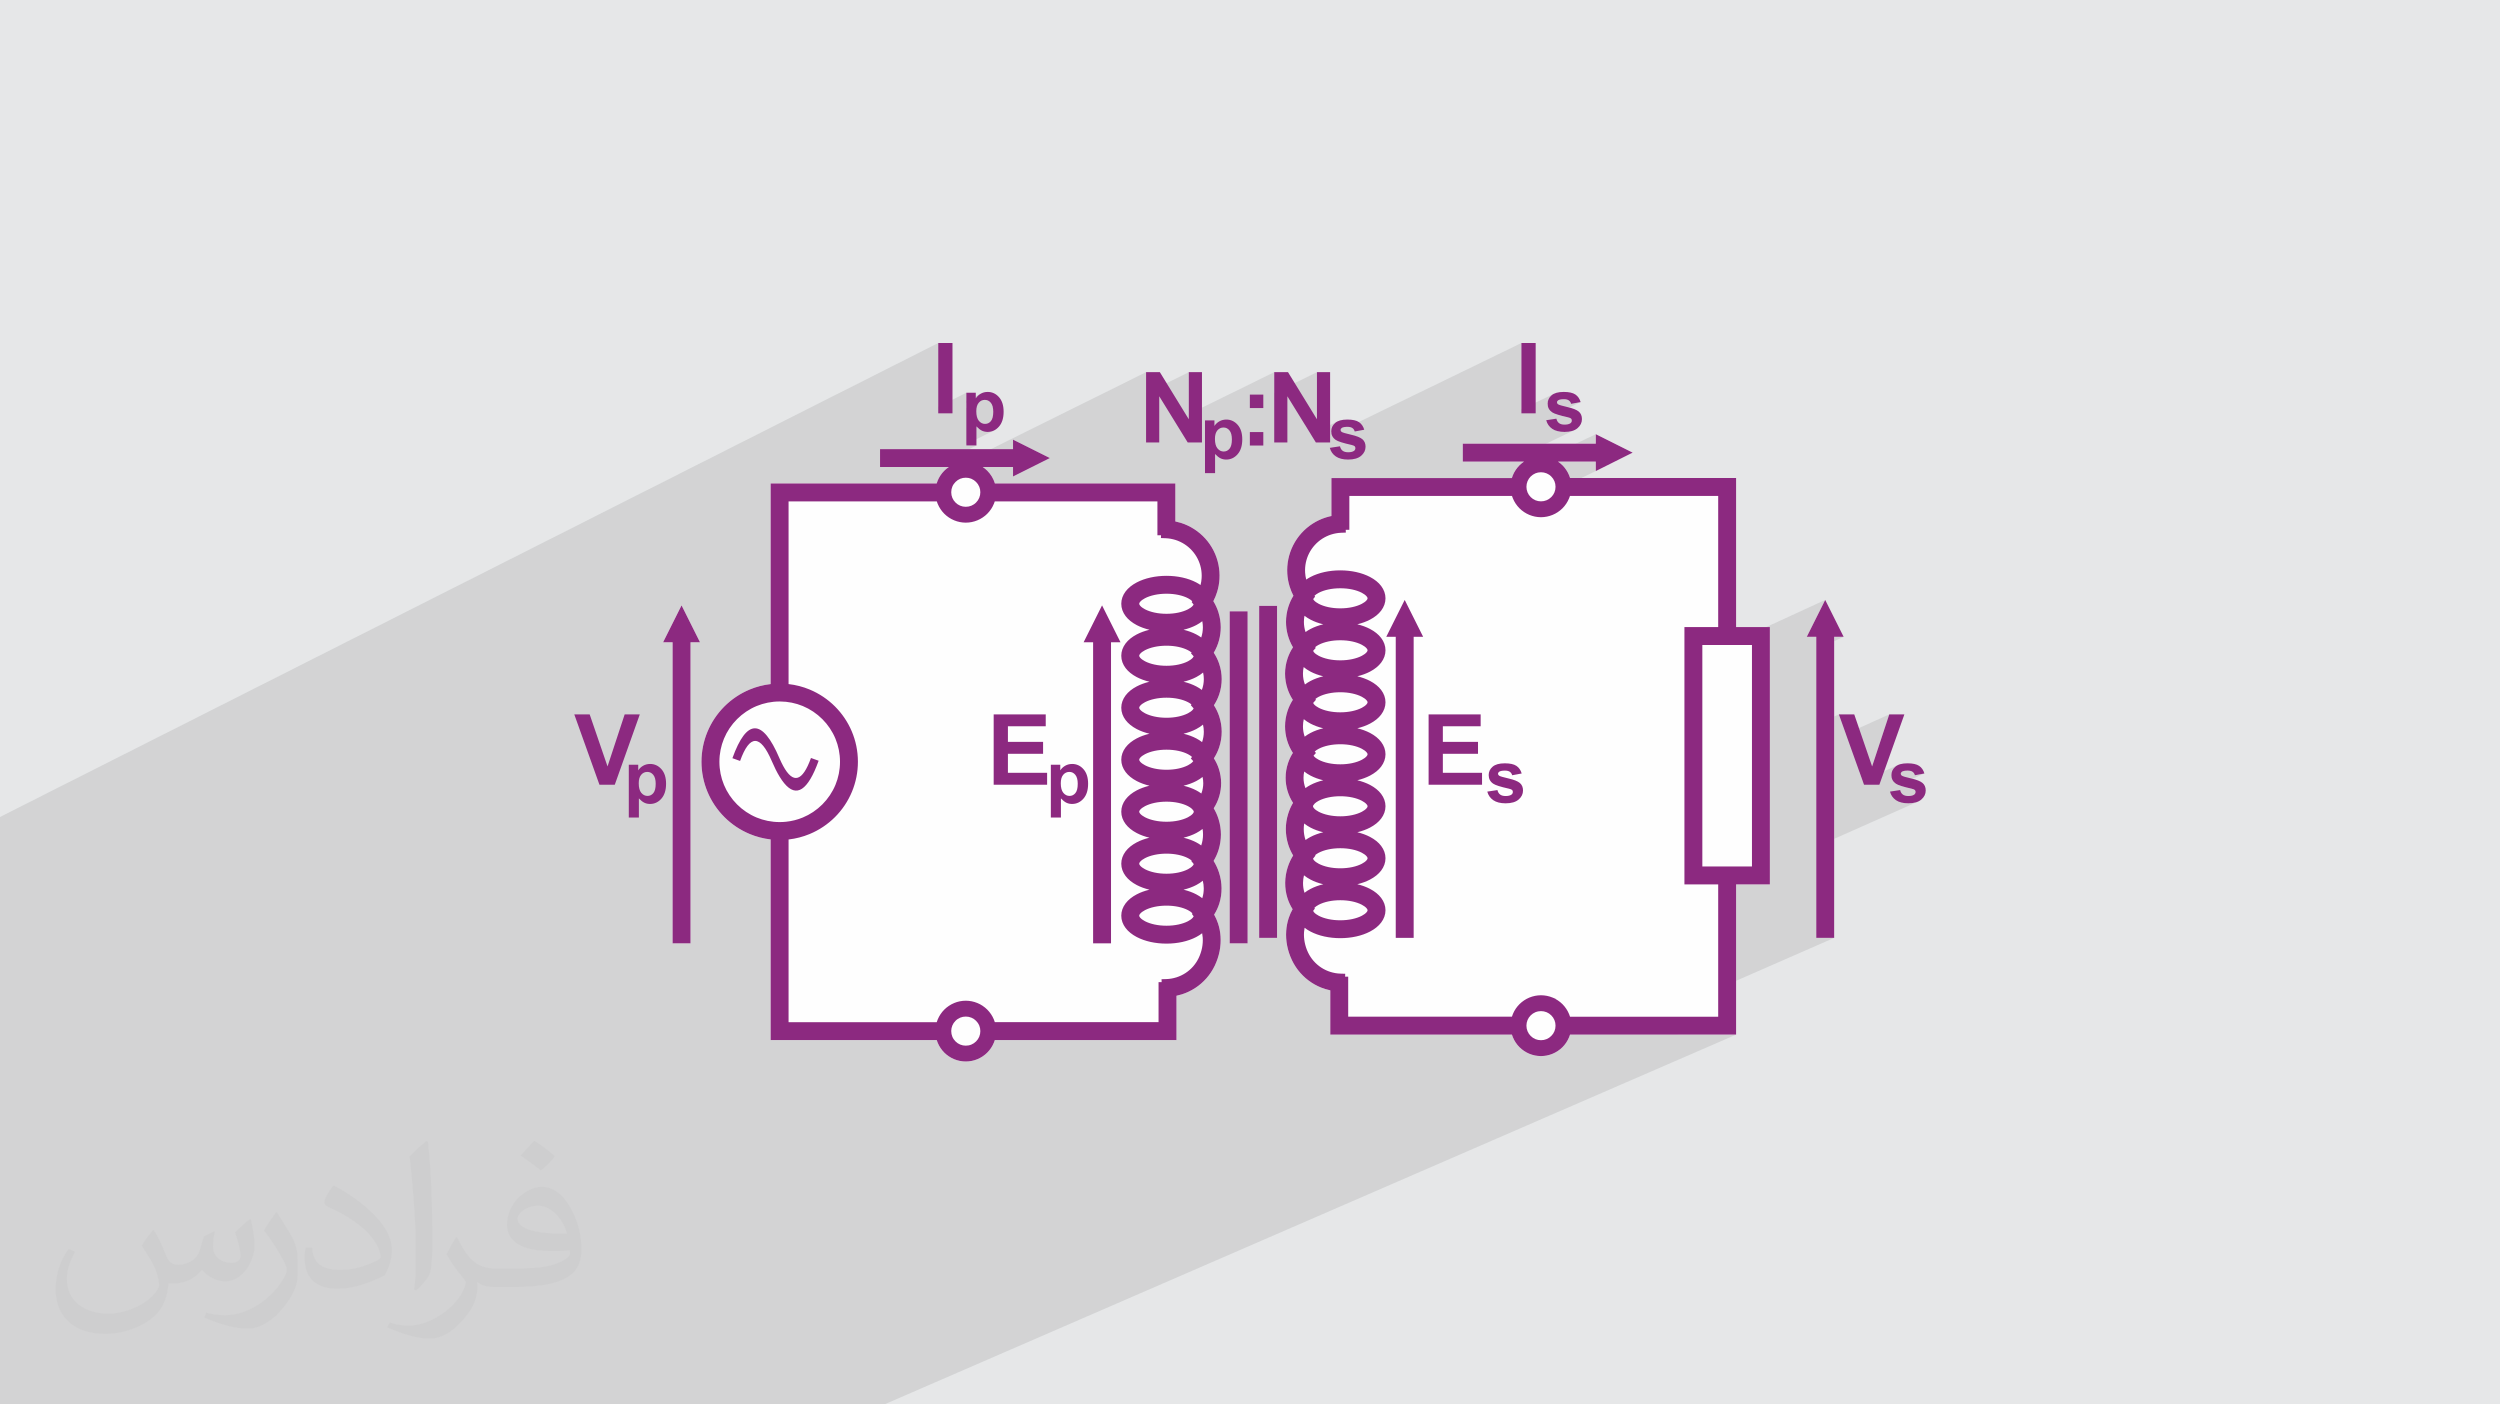 <?xml version="1.0" encoding="UTF-8"?>
<!DOCTYPE svg PUBLIC "-//W3C//DTD SVG 1.1//EN" "http://www.w3.org/Graphics/SVG/1.1/DTD/svg11.dtd">
<!-- Creator: CorelDRAW 2020 (64-Bit) -->
<svg xmlns="http://www.w3.org/2000/svg" xml:space="preserve" width="94.192mm" height="52.917mm" version="1.1" style="shape-rendering:geometricPrecision; text-rendering:geometricPrecision; image-rendering:optimizeQuality; fill-rule:evenodd; clip-rule:evenodd" viewBox="0 0 9404.92 5283.66" xmlns:xlink="http://www.w3.org/1999/xlink" xmlns:xodm="http://www.corel.com/coreldraw/odm/2003">
 <defs>
  <style type="text/css">
   <![CDATA[
    .fil3 {fill:#FEFEFE}
    .fil4 {fill:#8C2980}
    .fil0 {fill:#E6E7E8}
    .fil2 {fill:#373435;fill-opacity:0.031}
    .fil1 {fill:#2B2A29;fill-opacity:0.102}
   ]]>
  </style>
 </defs>
 <g id="Layer_x0020_1">
  <polygon class="fil0" points="-0,0 9404.92,0 9404.92,5283.66 -0,5283.66 "/>
  <polygon class="fil1" points="613.25,5283.66 612.66,5283.66 606.24,5283.66 604.45,5283.66 600.04,5283.66 597.29,5283.66 597.13,5283.66 594.6,5283.66 586.96,5283.66 581.42,5283.66 580.64,5283.66 576.47,5283.66 574.47,5283.66 570.56,5283.66 570.41,5283.66 556.58,5283.66 553.22,5283.66 552.06,5283.66 549.9,5283.66 543.21,5283.66 538.81,5283.66 535.34,5283.66 532.54,5283.66 521.33,5283.66 516.07,5283.66 515.78,5283.66 509.3,5283.66 506.1,5283.66 497.84,5283.66 495.74,5283.66 495.69,5283.66 490.48,5283.66 489.48,5283.66 489.23,5283.66 488.03,5283.66 483.62,5283.66 473.84,5283.66 472.74,5283.66 472.43,5283.66 470.64,5283.66 469.98,5283.66 469.83,5283.66 460.61,5283.66 457.29,5283.66 457.2,5283.66 456.78,5283.66 455.3,5283.66 449.79,5283.66 445.3,5283.66 444.96,5283.66 444.7,5283.66 442.81,5283.66 438.37,5283.66 437.94,5283.66 436.88,5283.66 436.82,5283.66 436.8,5283.66 433.38,5283.66 432.47,5283.66 432.17,5283.66 425.26,5283.66 425.1,5283.66 420.7,5283.66 420.21,5283.66 411.42,5283.66 405.96,5283.66 396.85,5283.66 394.84,5283.66 390.78,5283.66 388.53,5283.66 384.75,5283.66 384.65,5283.66 381.95,5283.66 378.59,5283.66 372.29,5283.66 364.7,5283.66 363.25,5283.66 359.73,5283.66 359.41,5283.66 351.24,5283.66 347.17,5283.66 330.52,5283.66 325.84,5283.66 322.02,5283.66 313.47,5283.66 309.47,5283.66 309.42,5283.66 303.48,5283.66 302.7,5283.66 302.66,5283.66 302.51,5283.66 293.91,5283.66 290.93,5283.66 284.9,5283.66 284.53,5283.66 282.14,5283.66 273.63,5283.66 273.24,5283.66 265.02,5283.66 263.92,5283.66 263.1,5283.66 262.82,5283.66 260.8,5283.66 251.88,5283.66 251.44,5283.66 242.42,5283.66 241.71,5283.66 239.42,5283.66 235.75,5283.66 233.09,5283.66 206.92,5283.66 206.8,5283.66 202.8,5283.66 198.66,5283.66 183.06,5283.66 162.48,5283.66 151.45,5283.66 141.07,5283.66 130.13,5283.66 125.36,5283.66 123.94,5283.66 121.45,5283.66 119.5,5283.66 114.39,5283.66 103.98,5283.66 101.42,5283.66 95.28,5283.66 82.51,5283.66 64.24,5283.66 64.07,5283.66 63.92,5283.66 62.93,5283.66 58.9,5283.66 49.42,5283.66 45.36,5283.66 42.95,5283.66 42.71,5283.66 38.33,5283.66 35.51,5283.66 32.66,5283.66 32.24,5283.66 31.73,5283.66 24.63,5283.66 23.21,5283.66 12.68,5283.66 8.34,5283.66 3.59,5283.66 3.42,5283.66 -0,5283.66 -0,5270.35 -0,5269.98 -0,5264.27 -0,5264.1 -0,5262.6 -0,5251.74 -0,5250.09 -0,5245.19 -0,5242.59 -0,5240.41 -0,5238.96 -0,5238.18 -0,5238.16 -0,5236 -0,5234.07 -0,5231.6 -0,5228.77 -0,5227.58 -0,5224.19 -0,5224.07 -0,5220.14 -0,5219.65 -0,5219.45 -0,5215.38 -0,5215.17 -0,5212.78 -0,5207.85 -0,5201.25 -0,5200.44 -0,5189.76 -0,5182.24 -0,5180.03 -0,5171.89 -0,5163.09 -0,5162.02 -0,5160.39 -0,5155.85 -0,5152.69 -0,5151.66 -0,5147.54 -0,5143.31 -0,5140.65 -0,5135.13 -0,5132.52 -0,5128.16 -0,5125.4 -0,5125.15 -0,5125.04 -0,5120.98 -0,5120.8 -0,5116.48 -0,5109.16 -0,5107.67 -0,5107.62 -0,5098.06 -0,5090.99 -0,5087.24 -0,5082.14 -0,5072.49 -0,5071.88 -0,5062.11 -0,5062.08 -0,5061.17 -0,5057.56 -0,5053.73 -0,5053.54 -0,5049.6 -0,5048.26 -0,5043.73 -0,5043.63 -0,5039.79 -0,5039.61 -0,5035.62 -0,5035.2 -0,5034.66 -0,5032.85 -0,5032.78 -0,5023.6 -0,5022.96 -0,5011.47 -0,4999.6 -0,4994.19 -0,4989.7 -0,4984.73 -0,4979.97 -0,4975.31 -0,4974.93 -0,4971.7 -0,4967.5 -0,4964.86 -0,4960.18 -0,4959.04 -0,4959 -0,4952.49 -0,4952.3 -0,4948.88 -0,4946.76 -0,4946.67 -0,4946.39 -0,4944.91 -0,4943.19 -0,4943.02 -0,4938.54 -0,4930.04 -0,4928.79 -0,4922.83 -0,4915.58 -0,4914.4 -0,4910.6 -0,4909.31 -0,4901.66 -0,4894.92 -0,4894.12 -0,4892.06 -0,4887.97 -0,4883.8 -0,4882.38 -0,4882.36 -0,4881.56 -0,4879.73 -0,4879.6 -0,4879.1 -0,4875.85 -0,4873.01 -0,4871.63 -0,4870.02 -0,4870.01 -0,4867.71 -0,4863.27 -0,4863.18 -0,4859.93 -0,4859.78 -0,4856.56 -0,4855.34 -0,4855.19 -0,4852.89 -0,4845.96 -0,4842.07 -0,4833.22 -0,4820.53 -0,4814.79 -0,4813.08 -0,4809.16 -0,4806.36 -0,4806.34 -0,4801 -0,4799.6 -0,4799.37 -0,4798.01 -0,4797.18 -0,4794.78 -0,4791.75 -0,4790.35 -0,4787.42 -0,4786.44 -0,4780.74 -0,4780.21 -0,4777.67 -0,4777.59 -0,4774.97 -0,4774.38 -0,4772.52 -0,4772.1 -0,4770.69 -0,4768.4 -0,4768.32 -0,4767.63 -0,4766.74 -0,4765.4 -0,4765.26 -0,4764.22 -0,4761.15 -0,4760.64 -0,4757.57 -0,4753.89 -0,4752.88 -0,4752.4 -0,4748.42 -0,4745.6 -0,4744.65 -0,4735.28 -0,4733.57 -0,4728.75 -0,4727.22 -0,4721.2 -0,4717.34 -0,4712.21 -0,4705.49 -0,4703.25 -0,4702.81 -0,4702.78 -0,4701.61 -0,4701.56 -0,4701.01 -0,4700.66 -0,4697.97 -0,4696.24 -0,4694.39 -0,4693.65 -0,4692.49 -0,4687.2 -0,4686.61 -0,4686.6 -0,4686.61 -0,4686.6 -0,4682.79 -0,4682.72 -0,4680.07 -0,4679.94 -0,4678.45 -0,4675.45 -0,4675.19 -0,4673.4 -0,4673.39 -0,4671.3 -0,4668.38 -0,4668.34 -0,4666.52 -0,4665.72 -0,4654.96 -0,4652.85 -0,4645.61 -0,4643.67 -0,4643.6 -0,4643.57 -0,4642.01 -0,4640.44 -0,4640.41 -0,4638.33 -0,4636.53 -0,4636.03 -0,4632.8 -0,4627.97 -0,4625.65 -0,4624.61 -0,4624.01 -0,4619.41 -0,4619.15 -0,4617.15 -0,4614.22 -0,4611.79 -0,4608.01 -0,4607.37 -0,4607.36 -0,4602.68 -0,4602.48 -0,4597.58 -0,4597.38 -0,4596.92 -0,4596.87 -0,4594.38 -0,4593.27 -0,4592.03 -0,4591.91 -0,4590.03 -0,4589.96 -0,4588.58 -0,4588.56 -0,4587.01 -0,4586.63 -0,4586.6 -0,4586.47 -0,4586.28 -0,4579.88 -0,4575.88 -0,4572.82 -0,4572.81 -0,4570.35 -0,4569.29 -0,4568.1 -0,4565.7 -0,4561.14 -0,4558.81 -0,4556.43 -0,4554.17 -0,4551.2 -0,4548.62 -0,4548.29 -0,4548.27 -0,4542.24 -0,4542.22 -0,4540.72 -0,4539.68 -0,4537.75 -0,4537.68 -0,4537.41 -0,4535.17 -0,4535.1 -0,4534.57 -0,4532.38 -0,4531.69 -0,4531.26 -0,4528.13 -0,4526.1 -0,4524.43 -0,4524.17 -0,4522.2 -0,4520.8 -0,4520.51 -0,4516.69 -0,4516.36 -0,4512.54 -0,4511.94 -0,4507.95 -0,4507.65 -0,4506.67 -0,4504.53 -0,4503.1 -0,4502.33 -0,4502.27 -0,4500.23 -0,4500.12 -0,4499.72 -0,4498.45 -0,4496.64 -0,4495.21 -0,4493.4 -0,4493.25 -0,4492.42 -0,4492.41 -0,4481.73 -0,4476.49 -0,4474.19 -0,4472.79 -0,4465.49 -0,4451.58 -0,4445.77 -0,4438.77 -0,4438.7 -0,4437.86 -0,4434.13 -0,4433.69 -0,4431.85 -0,4427.98 -0,4427.31 -0,4424.43 -0,4424.24 -0,4422.15 -0,4421.81 -0,4420.08 -0,4419.92 -0,4418.31 -0,4418.3 -0,4413.12 -0,4412.15 -0,4411.71 -0,4411.06 -0,4410.29 -0,4409.17 -0,4407.59 -0,4407.21 -0,4403.83 -0,4397.23 -0,4387.77 -0,4384.98 -0,4384.87 -0,4379.57 -0,4377.05 -0,4372.49 -0,4368.6 -0,4367.07 -0,4366.27 -0,4360.53 -0,4360.29 -0,4357.65 -0,4357.64 -0,4356.97 -0,4355.42 -0,4352.53 -0,4347.55 -0,4342.85 -0,4341.72 -0,4341.22 -0,4339.96 -0,4332.7 -0,4332.07 -0,4331.64 -0,4331.4 -0,4327.48 -0,4326.17 -0,4324.55 -0,4321.88 -0,4321.82 -0,4318.87 -0,4316.18 -0,4312.3 -0,4312.27 -0,4308.9 -0,4308.28 -0,4299.98 -0,4295.65 -0,4280.06 -0,4274.94 -0,4271.74 -0,4267.36 -0,4265.28 -0,4264.64 -0,4262.24 -0,4262.22 -0,4259.37 -0,4253.14 -0,4248.02 -0,4235.34 -0,4234.01 -0,4217.82 -0,4217.35 -0,4216.2 -0,4211.94 -0,4207.75 -0,4191.86 -0,4191.47 -0,4177.18 -0,4175.79 -0,4174.96 -0,4170.86 -0,4170.83 -0,4166.58 -0,4164.68 -0,4161.9 -0,4161.61 -0,4160.14 -0,4150.38 -0,4146.8 -0,4136.61 -0,4120.95 -0,4120.93 -0,4113.56 -0,4111.16 -0,4107.03 -0,4106.54 -0,4106.22 -0,4100.38 -0,4096.51 -0,4093.92 -0,4093.24 -0,4082.83 -0,4075.41 -0,4073.3 -0,4073.27 -0,4070.81 -0,4069.55 -0,4064.78 -0,4064.01 -0,4062.74 -0,4056.7 -0,4056.6 -0,4053.24 -0,4048.56 -0,4040.02 -0,4033.32 -0,4028.12 -0,4021.94 -0,4017.61 -0,4006.18 -0,4006 -0,3999.9 -0,3996.91 -0,3992.16 -0,3991.81 -0,3991.72 -0,3989.18 -0,3986.62 -0,3983.94 -0,3974.96 -0,3969.69 -0,3969.66 -0,3969.55 -0,3969.13 -0,3966.75 -0,3964.1 -0,3959.84 -0,3949.11 -0,3940.08 -0,3923.17 -0,3883.06 -0,3878.17 -0,3863 -0,3862.97 -0,3859.65 -0,3854.06 -0,3842.2 -0,3840.25 -0,3839.7 -0,3834.52 -0,3834.43 -0,3829.99 -0,3806.83 -0,3805.63 -0,3793.84 -0,3783.2 -0,3775.57 -0,3765.66 -0,3759.39 -0,3759.33 -0,3757.89 -0,3750.51 -0,3749.71 -0,3749.7 -0,3736.14 -0,3736.11 -0,3729.01 -0,3713.68 -0,3703.79 -0,3703.67 -0,3703.65 -0,3703.27 -0,3703.26 -0,3701.86 -0,3699.85 -0,3697.82 -0,3696.93 -0,3691.9 -0,3684.34 -0,3684.31 -0,3682.32 -0,3676.15 -0,3675.34 -0,3673.43 -0,3673.26 -0,3672.76 -0,3672.57 -0,3666.42 -0,3665.26 -0,3665.03 -0,3662.35 -0,3662.1 -0,3662.09 -0,3653.98 -0,3653.97 -0,3648.47 -0,3645.31 -0,3642.95 -0,3642.91 -0,3642.55 -0,3639.3 -0,3639.29 -0,3631.99 -0,3629.47 -0,3621.42 -0,3618.55 -0,3612.45 -0,3611.79 -0,3608.54 -0,3603.71 -0,3603.67 -0,3597.25 -0,3592.67 -0,3590.04 -0,3589.68 -0,3589.66 -0,3589.56 -0,3587.67 -0,3587.59 -0,3577.43 -0,3572.24 -0,3568.71 -0,3565.22 -0,3551.8 -0,3551.77 -0,3548.91 -0,3544.2 -0,3539.08 -0,3501.08 -0,3483.46 -0,3479.07 -0,3458.49 -0,3443.47 -0,3433.9 -0,3376.45 -0,3367.84 -0,3353.17 -0,3352.33 -0,3346.1 -0,3344.59 -0,3334.4 -0,3326.77 -0,3326.71 -0,3321.04 -0,3298.13 -0,3288.18 -0,3280.88 -0,3272.21 -0,3073.45 3529.64,1290.34 3529.64,1530.43 3635.38,1477.47 3635.38,1508.09 3692.5,1479.51 3689.51,1481.07 3686.65,1482.82 3683.93,1484.68 3681.38,1486.68 3678.97,1488.81 3676.71,1491.05 3674.61,1493.43 3672.65,1495.94 3670.84,1498.57 3635.38,1516.3 3635.38,1535.52 3692.34,1507.05 3695.3,1505.87 3698.4,1505.03 3701.66,1504.52 3705.06,1504.35 3708.35,1504.52 3711.49,1505.04 3714.5,1505.89 3717.37,1507.09 3720.11,1508.64 3722.7,1510.52 3725.17,1512.76 3727.49,1515.35 3729.61,1518.28 3731.45,1521.59 3733.01,1525.25 3734.28,1529.28 3735.27,1533.68 3735.97,1538.44 3736.39,1543.57 3736.53,1549.06 3736.39,1554.93 3735.98,1560.36 3735.3,1565.37 3734.35,1569.95 3733.11,1574.11 3731.6,1577.83 3729.82,1581.14 3727.77,1584.02 3725.49,1586.53 3723.08,1588.69 3720.53,1590.52 3717.84,1592.02 3680.26,1610.73 3681.24,1611.61 3683.8,1613.74 3686.33,1615.65 3688.84,1617.36 3691.29,1618.86 3693.72,1620.15 3696.17,1621.27 3698.7,1622.24 3701.3,1623.06 3703.96,1623.72 3706.7,1624.24 3709.5,1624.61 3712.38,1624.84 3715.33,1624.91 3721.48,1624.6 3727.4,1623.66 3733.08,1622.09 3738.54,1619.91 3635.38,1671.21 3635.38,1675.9 3673.35,1675.9 3645.92,1689.53 3727.97,1689.53 4311.48,1400.03 4311.48,1479.55 4472.22,1400.03 4472.22,1558.11 4793.59,1400.03 4793.59,1478.85 4954.3,1400.03 4954.3,1577.33 4909.85,1598.99 4931.46,1634.05 5031.21,1585.52 5026.76,1588.11 5022.83,1591.09 5019.36,1594.37 5016.36,1597.83 5013.81,1601.49 5011.73,1605.33 5010.12,1609.36 5008.96,1613.59 5008.26,1618 5008.03,1622.6 5008.3,1627.64 5008.5,1628.84 5049.36,1608.99 5051.4,1608.15 5053.71,1607.42 5056.29,1606.83 5059.12,1606.37 5062.23,1606.04 5065.6,1605.85 5069.24,1605.78 5072.14,1605.85 5073.82,1605.98 5723.55,1290.34 5723.55,1540.19 5845.26,1481.6 5840.81,1484.18 5836.86,1487.18 5833.41,1490.45 5830.41,1493.92 5827.88,1497.56 5825.8,1501.41 5824.18,1505.44 5823.02,1509.65 5822.33,1514.07 5822.1,1518.66 5822.37,1523.7 5822.54,1524.72 5863.4,1505.07 5865.45,1504.21 5867.76,1503.49 5870.33,1502.9 5873.17,1502.45 5876.28,1502.13 5879.66,1501.93 5883.3,1501.87 5886.21,1501.94 5888.94,1502.15 5891.5,1502.49 5893.89,1502.97 5896.1,1503.6 5898.14,1504.37 5900.02,1505.28 5901.72,1506.33 5903.27,1507.52 5904.69,1508.84 5905.99,1510.27 5907.15,1511.83 5908.18,1513.52 5909.07,1515.33 5909.84,1517.26 5910.48,1519.32 5946.26,1512.66 5852.84,1557.5 5853.17,1557.63 5859.94,1559.92 5867.76,1562.27 5876.63,1564.67 5886.57,1567.14 5897.56,1569.65 5899.92,1570.23 5902.05,1570.83 5903.97,1571.45 5905.67,1572.07 5907.15,1572.71 5908.41,1573.37 5909.44,1574.03 5910.25,1574.7 5910.89,1575.43 5911.44,1576.22 5911.91,1577.05 5912.3,1577.92 5912.6,1578.84 5912.82,1579.81 5912.95,1580.82 5912.99,1581.87 5912.91,1583.41 5912.68,1584.89 5912.29,1586.28 5911.74,1587.6 5911.04,1588.82 5910.18,1589.98 5909.17,1591.06 5908.01,1592.05 5906.02,1593.33 5903.81,1594.43 5851.64,1619.42 5853.82,1620.27 5859.45,1621.93 5865.47,1623.23 5871.86,1624.16 5878.63,1624.72 5885.79,1624.91 5893.65,1624.69 5901.01,1624.02 5907.87,1622.9 5914.23,1621.35 5920.1,1619.34 5925.46,1616.89 5675.44,1736.5 5733.31,1736.5 5730.98,1738.1 5728.72,1739.75 5726.5,1741.43 5724.34,1743.16 5722.24,1744.94 5720.19,1746.75 5718.21,1748.58 5716.29,1750.46 5712.45,1754.48 5708.81,1758.7 5705.37,1763.1 5702.14,1767.68 5699.11,1772.44 5696.33,1777.35 5694.59,1780.8 6003.28,1633.42 6003.28,1662.88 6003.28,1669.11 5861.96,1736.5 6003.28,1736.5 6003.28,1742.7 6003.28,1772.22 5774.11,1881.08 5774.88,1881.44 5776.1,1881.96 5777.29,1882.44 5778.52,1882.9 5779.77,1883.33 5781.04,1883.73 5782.34,1884.11 5783.64,1884.45 5784.98,1884.77 5786.33,1885.05 5787.61,1885.28 5788.91,1885.49 5790.22,1885.66 5791.56,1885.81 5792.93,1885.91 5794.32,1885.99 5795.72,1886.04 5797.14,1886.06 5798.55,1886.04 5799.95,1885.99 5801.33,1885.91 5802.58,1885.81 5835.82,1870.03 5835.9,1870.03 5802.67,1885.81 5802.7,1885.81 5804.04,1885.66 5805.36,1885.49 5806.66,1885.28 5807.94,1885.05 5809.25,1884.78 5810.54,1884.47 5811.84,1884.13 5813.12,1883.75 5814.39,1883.35 5815.64,1882.91 5816.87,1882.45 5818.09,1881.96 5818.15,1881.96 5819.38,1881.44 5820.59,1880.88 5177.8,2185.98 5177.9,2186.06 5182.99,2190.41 5187.72,2194.95 5192.05,2199.65 5194.81,2203.06 5906.18,1865.73 5905.8,1866.91 5905.4,1868.08 5905,1869.25 5904.58,1870.42 5904.15,1871.58 5903.71,1872.72 5903.25,1873.87 5902.78,1875.02 5902.74,1875.04 5901.65,1877.61 5900.48,1880.16 5899.25,1882.69 5897.95,1885.19 5896.6,1887.63 5895.19,1890.05 5893.72,1892.42 5892.2,1894.75 5892.22,1894.75 5205.34,2220.21 5205.34,2220.2 5892.2,1894.75 5892.22,1894.75 5890.6,1897.12 5888.94,1899.44 5887.24,1901.71 5885.48,1903.92 5883.67,1906.07 5881.83,1908.18 5879.94,1910.22 5878.01,1912.21 5876.04,1914.11 5874.02,1915.98 5871.93,1917.82 5869.77,1919.61 5867.57,1921.36 5865.3,1923.08 5862.99,1924.75 5860.63,1926.36 5860.58,1926.44 5858.26,1927.94 5855.9,1929.39 5853.49,1930.8 5851.03,1932.14 5848.53,1933.44 5845.98,1934.69 5210.49,2235.61 5211.12,2238.47 5211.92,2244.58 5212.19,2250.8 5211.92,2257.05 5211.12,2263.18 5209.8,2269.18 5207.99,2275.06 5205.68,2280.79 5202.9,2286.37 5199.66,2291.79 5195.97,2297.06 5193.82,2299.75 5284.46,2256.91 5300.73,2289.43 5304.75,2297.49 5340.65,2369.26 5353.84,2395.71 5318.16,2412.47 5318.16,2713.62 5374.39,2687.52 5570.22,2687.52 5570.22,2713.29 6336.79,2359.03 6355.08,2359.03 6370.48,2359.03 6463.8,2359.03 5527.08,2790.97 5560.23,2790.97 5560.23,2814.99 6404.14,2426.42 6404.14,2469.41 6866.39,2256.91 6882.66,2289.43 6886.68,2297.49 6922.58,2369.26 6935.78,2395.71 6900.08,2412.02 6900.08,2695.52 6917.79,2687.52 6944.1,2761.06 7107.36,2687.52 7042.86,2883.33 6995.44,2904.56 7007.2,2937.45 7138.52,2878.76 7134.07,2881.36 7130.14,2884.35 7126.67,2887.63 7123.67,2891.09 7121.12,2894.75 7119.04,2898.59 7117.42,2902.62 7116.27,2906.84 7115.57,2911.24 7115.34,2915.85 7115.59,2920.57 7156.66,2902.24 7158.7,2901.38 7161.01,2900.66 7163.58,2900.07 7166.42,2899.61 7169.53,2899.28 7172.9,2899.09 7176.55,2899.02 7179.46,2899.09 7182.2,2899.3 7184.75,2899.65 7187.15,2900.14 7189.37,2900.78 7191.41,2901.55 7193.28,2902.46 7194.99,2903.5 7196.52,2904.69 7197.94,2906.01 7199.23,2907.45 7200.4,2909.02 7201.44,2910.7 7202.34,2912.51 7203.1,2914.44 7203.74,2916.49 7239.49,2909.83 7142.24,2953.18 7146.43,2954.82 7153.2,2957.1 7161.02,2959.46 7169.9,2961.86 7179.83,2964.32 7190.82,2966.84 7193.17,2967.42 7195.3,2968.02 7197.21,2968.63 7198.91,2969.25 7200.39,2969.89 7201.66,2970.54 7202.7,2971.21 7203.52,2971.88 7204.15,2972.61 7204.71,2973.38 7205.18,2974.21 7205.57,2975.08 7205.87,2975.99 7206.09,2976.96 7206.22,2977.97 7206.26,2979.02 7206.18,2980.58 7205.95,2982.06 7205.55,2983.45 7205.01,2984.77 7204.3,2986.01 7203.44,2987.17 7202.44,2988.25 7201.27,2989.23 7199.28,2990.5 7197.07,2991.59 7142.74,3015.74 7147.09,3017.44 7152.72,3019.11 7158.73,3020.41 7165.12,3021.34 7171.9,3021.9 7179.05,3022.08 7186.91,3021.87 7194.26,3021.2 7201.12,3020.08 7207.48,3018.52 7213.34,3016.51 6900.08,3155.6 6900.08,3509.9 6900.08,3528.19 6222.26,3824.83 6463.8,3824.83 6309.18,3892.22 6497.47,3892.22 6512.87,3892.22 6531.16,3892.22 3326.13,5283.66 3308.85,5283.66 3294.3,5283.66 3116.42,5283.66 2888.85,5283.66 2871.81,5283.66 2849.95,5283.66 2843.13,5283.66 2829.23,5283.66 2829.18,5283.66 2829.1,5283.66 2826.09,5283.66 2824.96,5283.66 2824.91,5283.66 2822.85,5283.66 2806.61,5283.66 2787.24,5283.66 2780.78,5283.66 2754.04,5283.66 2754.01,5283.66 2746.39,5283.66 2746.34,5283.66 2735.89,5283.66 2704.77,5283.66 2704.73,5283.66 2688.96,5283.66 2688.93,5283.66 2685.92,5283.66 2677.92,5283.66 2665.49,5283.66 2657.7,5283.66 2657.65,5283.66 2649.37,5283.66 2649.3,5283.66 2629.68,5283.66 2606.93,5283.66 2606.87,5283.66 2591.25,5283.66 2582.68,5283.66 2582.35,5283.66 2566.41,5283.66 2566.39,5283.66 2557.87,5283.66 2557.46,5283.66 2554.45,5283.66 2554.4,5283.66 2532.91,5283.66 2529.45,5283.66 2514.3,5283.66 2514.28,5283.66 2508.77,5283.66 2486.66,5283.66 2467.78,5283.66 2463.74,5283.66 2452.36,5283.66 2441.1,5283.66 2440.99,5283.66 2434.22,5283.66 2432.35,5283.66 2417.25,5283.66 2398.31,5283.66 2396.59,5283.66 2385.33,5283.66 2375.99,5283.66 2341.97,5283.66 2316.41,5283.66 2300.24,5283.66 2293.9,5283.66 2293.84,5283.66 2293.76,5283.66 2240.67,5283.66 2223.79,5283.66 2209.55,5283.66 2123.31,5283.66 2107.43,5283.66 2041.41,5283.66 2040.39,5283.66 2038.49,5283.66 2020.67,5283.66 2006.88,5283.66 1984.97,5283.66 1934.27,5283.66 1915.73,5283.66 1912.77,5283.66 1901.2,5283.66 1893.85,5283.66 1893.81,5283.66 1883.94,5283.66 1866.45,5283.66 1845.21,5283.66 1844.87,5283.66 1821.98,5283.66 1812.66,5283.66 1805.01,5283.66 1792.31,5283.66 1757.75,5283.66 1680.15,5283.66 1533.2,5283.66 1527.34,5283.66 1504.11,5283.66 1489.19,5283.66 1478.32,5283.66 1455.83,5283.66 1437.63,5283.66 1415.69,5283.66 1406.21,5283.66 1389.3,5283.66 1389.25,5283.66 1380.03,5283.66 1377.84,5283.66 1343.9,5283.66 1341.64,5283.66 1323.38,5283.66 1309.35,5283.66 1289.52,5283.66 1245.06,5283.66 1214.61,5283.66 1213.99,5283.66 1183.06,5283.66 1175.41,5283.66 1172.98,5283.66 1163.32,5283.66 1159.99,5283.66 1103.13,5283.66 1069.18,5283.66 1063.38,5283.66 1055.02,5283.66 1043.5,5283.66 1038.09,5283.66 1033.66,5283.66 1032.33,5283.66 1022.65,5283.66 1001.61,5283.66 993.44,5283.66 986.82,5283.66 971.79,5283.66 955.87,5283.66 937.14,5283.66 933.72,5283.66 920.13,5283.66 914.72,5283.66 912.8,5283.66 891.46,5283.66 891.12,5283.66 888.82,5283.66 888.75,5283.66 885.42,5283.66 875.72,5283.66 874.44,5283.66 873.88,5283.66 868.88,5283.66 866.99,5283.66 863,5283.66 858.7,5283.66 855.58,5283.66 851,5283.66 843.61,5283.66 838.55,5283.66 836.98,5283.66 836.5,5283.66 829.98,5283.66 827.88,5283.66 827.56,5283.66 825.12,5283.66 821.61,5283.66 821.55,5283.66 821.49,5283.66 814.64,5283.66 814.06,5283.66 812.95,5283.66 805.44,5283.66 805.1,5283.66 805.02,5283.66 783.94,5283.66 782.39,5283.66 782.36,5283.66 775.53,5283.66 772.58,5283.66 772.47,5283.66 771.09,5283.66 751.37,5283.66 751.34,5283.66 733.98,5283.66 726.6,5283.66 724.36,5283.66 720.33,5283.66 705.28,5283.66 687.12,5283.66 686.97,5283.66 685.72,5283.66 685.66,5283.66 685.61,5283.66 682.36,5283.66 677.86,5283.66 674.23,5283.66 668.56,5283.66 665.49,5283.66 661.91,5283.66 659.63,5283.66 657.05,5283.66 647.85,5283.66 647.32,5283.66 645.94,5283.66 645.9,5283.66 639.03,5283.66 626.71,5283.66 624.86,5283.66 619.75,5283.66 618.83,5283.66 "/>
  <path class="fil2" d="M578.49 4627.69c17.95,27.21 29.6,53.36 40.96,82.43 8.45,16.91 12.93,48.09 52.57,48.09 11.61,0 28.28,-3.42 43.06,-11.61 16.63,-8.73 29.32,-21.94 35.94,-42l15.85 -53.36 38.57 -19.02 2.64 2.64c-5.27,20.09 -6.59,39.36 -6.59,54.43 0,44.63 38.57,61.56 69.22,61.56 17.95,0 34.09,-8.73 34.09,-25.11 0,-21.13 -8.98,-57.06 -20.62,-89.29 17.95,-17.95 35.94,-35.94 56.53,-50.47l3.17 1.6c8.98,38.04 14,75.56 14,100.66 0,24.57 -10.83,51.79 -19.81,69.49 -18.49,34.87 -51.25,62.62 -90.87,62.62 -30.1,0 -63.65,-15.07 -86.66,-43.06l-1.32 0c-21.66,26.96 -55.22,51.25 -108.86,51.25l-16.63 0c-2.64,35.41 -10.29,60.49 -21.94,82.95 -31.95,62.34 -126.81,106.47 -216.1,106.47 -124.17,0 -186.51,-71.59 -186.51,-166.96 0,-58.91 19.27,-113.6 48.88,-152.42l24.29 10.04c-18.49,35.41 -30.91,68.68 -30.91,101.45 0,89.29 72.66,131.83 156.4,131.83 77.68,0 173.83,-49.41 191.28,-106.72 -6.59,-62.62 -30.1,-91.93 -66.04,-148.99 10.83,-19.02 24.83,-38.04 42.28,-58.38l3.17 0 0 0 0 0 -0.02 -0.09zm1432.13 -336.04c26.15,16.39 51.79,35.66 76.87,57.85 -14,19.81 -31.45,37.79 -53.11,53.64 -25.11,-20.34 -50.19,-37.79 -75.84,-56.27 17.42,-19.55 34.62,-38.29 52.04,-55.22l0 0 0 0 0 0 0 0 0 0 0.03 0zm13.47 244.11c-42.28,0 -76.87,27.75 -76.87,48.34 0,44.13 84.53,57.85 185.72,57.31 -12.68,-51.79 -57.06,-105.68 -108.86,-105.68l0.01 0.03zm-94.86 236.19c54.96,0 103.04,-1.6 139.74,-10.83 40.96,-10.29 75.56,-30.91 75.56,-45.17 0,-3.7 0,-8.19 -1.32,-11.89 -22.98,2.11 -49.41,2.11 -72.38,2.11 -74.49,0 -131.55,-16.91 -154.02,-58.66 -5.55,-11.61 -9.51,-24.57 -9.51,-39.36 0,-40.43 17.42,-79.79 48.09,-107 25.61,-22.45 53.89,-36.44 82.67,-36.44 52.04,0 93.51,41.75 122.57,107.54 15.85,35.94 26.68,77.4 26.68,129.72 0,34.87 -9.51,64.19 -31.17,85.85 -40.43,39.11 -114.92,53.89 -229.04,53.89l-51.79 0 0 0 -13.47 0c-28.28,0 -48.62,-5.02 -64.72,-17.42l-2.64 0c0.79,6.59 1.32,12.93 1.32,19.02 0,25.61 -8.45,58.38 -25.61,84.53 -50.72,75.3 -105.68,108.04 -153.24,108.04 -48.09,0 -107,-18.49 -160.11,-42.54l9.51 -18.49c17.17,7.13 40.96,11.89 73.7,11.89 85.85,0 198.66,-82.43 212.66,-163 -3.17,-6.59 -8.98,-15.32 -17.17,-24.57 -25.11,-29.85 -40.96,-54.68 -55.75,-80.83 12.68,-25.11 24.29,-45.17 35.13,-63.4l4.49 -0.53c36.72,74.77 69.99,117.55 144.23,117.55l11.61 0 0 0 53.89 0 0 0 0 0 0 0 0 0 0 0 0.09 0.01zm-371.98 79c6.34,-34.34 6.87,-72.91 6.87,-108.86l0 -53.36c0,-99.6 -12.68,-244.36 -22.98,-338.68 17.95,-19.27 43.06,-42 62.87,-57.31l5.81 1.6c13.47,118.62 16.63,256 16.63,383.06 0,33.3 -1.32,65.79 -4.49,89.55 -1.85,30.1 -19.27,52.83 -56.53,87.7l-8.19 -3.7zm-382.8 -157.19c1.85,46.77 24.83,83.49 105.15,83.49 49.93,0 92.19,-12.93 138.96,-35.13 8.45,-3.7 12.93,-8.73 12.93,-12.93 0,-29.32 -22.45,-68.15 -60.23,-103.55 -36.72,-33.3 -85.34,-62.62 -130.76,-82.18 -15.6,-6.59 -20.62,-13.47 -20.62,-20.09 0,-13.47 17.95,-41.75 32.77,-62.09l5.02 -0.53c52.04,27.21 110.17,67.64 153.24,112.53 39.11,41.47 63.4,83.49 63.4,129.19 0,33.81 -10.29,65.51 -26.96,95.11 -57.06,28.79 -117.83,50.72 -178.06,50.72 -73.17,0 -123.1,-34.34 -123.1,-114.92 0,-8.73 0,-22.19 3.17,-39.64l25.11 0 0 0 0 0 0 0 0 0 0 0 -0.02 0zm-132.37 -132.9l45.45 73.45c16.63,27.21 32.23,56.81 32.23,103.55l0 59.7c0,48.34 -30.91,100.13 -80.83,151.38 -39.11,34.62 -73.7,49.41 -105.68,49.41 -47.55,0 -101.98,-14.79 -164.85,-41.75l7.13 -18.49c19.81,5.27 42.79,9.77 71.06,9.77 90.36,-0.53 182.8,-66.57 225.08,-147.15 5.02,-9.26 6.87,-17.95 6.87,-24.04 0,-9.26 -5.02,-19.55 -8.98,-28.79 -22.98,-43.31 -48.62,-82.95 -76.87,-119.68 14.79,-23.25 29.6,-45.7 45.7,-67.9l3.7 0.53 0 0 0 0 0 0 0 0 0 0 -0.02 0.01z"/>
  <g id="_3029070449616">
   <path class="fil3" d="M4425.81 3746l0 132.94 0 15.41 0 18.29 -18.26 0 -15.41 0 -649.64 0c-1.04,3.41 -2.25,6.76 -3.61,10.02l-0.03 0c-2.87,6.97 -6.46,13.58 -10.56,19.74l0.03 0c-4.16,6.23 -8.98,12.08 -14.27,17.37l0.03 0.03c-10.41,10.43 -23.06,18.92 -37.16,24.77l0 0.03c-6.84,2.84 -14.06,5.04 -21.46,6.51l0 -0.05c-7.48,1.49 -14.95,2.25 -22.25,2.25 -7.29,0 -14.77,-0.78 -22.24,-2.25l0 0.05c-7.43,-1.47 -14.62,-3.7 -21.46,-6.51l0 -0.03c-7.02,-2.92 -13.66,-6.48 -19.74,-10.53l-0.07 -0.05c-6.34,-4.26 -12.21,-9.05 -17.35,-14.19 -5.14,-5.14 -9.93,-10.99 -14.16,-17.35l-0.08 -0.05c-4.05,-6.11 -7.65,-12.77 -10.54,-19.81 -1.34,-3.25 -2.56,-6.59 -3.61,-9.95l-591.07 0 -15.41 0 -18.29 0 0 -18.29 0 -15.41 0 -720.99c-27.46,-3.17 -53.83,-10.13 -78.5,-20.37l0 -0.03c-36.05,-14.92 -68.48,-36.78 -95.51,-63.81 -27.06,-27.05 -48.92,-59.5 -63.86,-95.58 -14.39,-34.74 -22.35,-72.73 -22.35,-112.45 0,-39.73 7.96,-77.72 22.35,-112.46 14.95,-36.08 36.8,-68.53 63.86,-95.58 27.03,-27.03 59.46,-48.9 95.51,-63.81l0 -0.03c24.67,-10.23 51.04,-17.19 78.5,-20.37l0 -720.99 0 -15.41 0 -18.29 18.29 0 15.41 0 590.84 0c1.11,-3.64 2.38,-7.24 3.84,-10.71l0 0c2.87,-6.97 6.44,-13.58 10.56,-19.73l-0.02 0c4.23,-6.39 9.05,-12.24 14.24,-17.45 5.06,-5.07 10.84,-9.79 17.04,-13.96l-240.43 0 -18.29 0 0 -18.29 0 -30.8 0 -18.29 18.29 0 482 0 0 -6.21 0 -29.49 26.42 13.23 79.83 39.9 32.52 16.26 -32.52 16.27 -79.83 39.93 -26.42 13.22 0 -29.52 0 -6.2 -113.9 0c6.26,4.2 11.98,8.92 17,13.96 13.2,13.2 23.17,29.59 28.7,47.9l645.07 0 15.38 0 18.29 0 0 18.29 0 15.41 0 109.18c7.15,1.47 14.16,3.29 21,5.44l0 0.03c17.61,5.54 34.38,13.5 49.8,23.4 15.48,9.95 29.67,21.97 42.06,35.7 12.11,13.42 22.68,28.73 31.13,45.44 8.41,16.59 14.49,34.13 18.14,51.96 3.72,18.11 5.01,36.6 3.92,54.85 -0.99,16.29 -3.95,32.58 -8.8,48.34 -3.66,11.95 -8.43,23.6 -14.21,34.78 8.16,13.22 14.52,27.29 19.08,41.68l-0.06 0.02c5.88,18.54 8.85,37.69 8.85,56.62 0,33.06 -8.77,66.14 -26.27,95.63 8.59,13.02 15.35,26.88 20.22,41.25 6.4,18.84 9.65,38.5 9.65,58.01 0,19.37 -3.19,38.88 -9.53,57.7l0 0.08c-4.78,14.08 -11.39,27.74 -19.76,40.58 8.37,13.07 14.98,27.01 19.76,41.37 6.34,19.13 9.53,38.86 9.53,58.37 0,19.58 -3.19,39.36 -9.55,58.49 -4.79,14.34 -11.43,28.3 -19.89,41.45 7.78,12.16 13.86,25.07 18.31,38.35l0 0.08c5.98,18 9,36.62 9,55.05 0,32.83 -9.33,65.71 -27.89,94.41 7.8,13.15 13.91,27.06 18.34,41.4 5.82,18.77 8.74,38.07 8.74,57.22 0,19.26 -2.97,38.66 -8.79,57.51l0 0.07c-4.49,14.39 -10.74,28.43 -18.75,41.78 8.52,13.78 15.28,28.4 20.22,43.47 6.2,19.05 9.53,39.01 9.75,58.97 0.21,19.58 -2.61,39.19 -8.56,58.01 -4.61,14.49 -11.07,28.48 -19.41,41.65 6.03,10.71 10.92,21.82 14.65,33.14 5.14,15.55 8.26,31.74 9.43,48.11 1.32,18.69 0.07,37.66 -3.57,56.31 -3.64,18.51 -9.81,36.98 -18.24,54.59 -8.28,17.22 -18.77,33.01 -30.98,46.97 -12.48,14.24 -26.85,26.7 -42.53,36.9 -15.71,10.26 -32.89,18.39 -50.87,24.04 -6.41,2.03 -12.97,3.72 -19.63,5.12zm-1828.14 -1329.88l0 1114.19 0 18.28 -18.29 0 -30.8 0 -18.29 0 0 -18.28 0 -1114.19 -6.2 0 -29.49 0 13.19 -26.44 39.93 -79.8 16.27 -32.55 16.27 32.55 39.9 79.8 13.22 26.44 -29.49 0 -6.21 0zm2028.4 1114.19l0 -1212.4 0 -18.29 18.28 0 30.81 0 18.26 0 0 18.29 0 1212.4 0 18.28 -18.26 0 -30.81 0 -18.28 0 0 -18.28zm2274.02 -1134.6l0 1114.18 0 18.29 -18.29 0 -30.8 0 -18.29 0 0 -18.29 0 -1114.18 -6.23 0 -29.49 0 13.22 -26.45 39.93 -79.83 16.27 -32.52 16.27 32.52 4.02 8.06 35.9 71.77 13.2 26.45 -29.49 0 -6.21 0zm-2163.14 1114.18l0 -1212.4 0 -18.29 18.28 0 30.78 0 18.26 0 0 18.29 0 1212.4 0 18.29 -18.26 0 -30.78 0 -18.28 0 0 -18.29zm1794.21 -1150.87l93.35 0 15.41 0 18.26 0 0 18.29 0 15.4 0 900.66 0 15.38 0 18.29 -18.26 0 -15.41 0 -93.35 0 0 531.49 0 15.4 0 18.29 -18.29 0 -15.4 0 -591.1 0c-1.04,3.41 -2.25,6.76 -3.59,10l-0.03 0c-2.86,6.94 -6.43,13.55 -10.55,19.73l0.02 0c-4.23,6.36 -9.02,12.24 -14.21,17.43 -5.22,5.19 -11.04,9.98 -17.43,14.21l0 -0.02c-6.23,4.17 -12.89,7.78 -19.73,10.61l-0.08 0c-6.89,2.84 -14.11,5.06 -21.46,6.51 -7.24,1.42 -14.69,2.21 -22.17,2.21 -7.5,0 -14.95,-0.79 -22.22,-2.21 -7.32,-1.45 -14.54,-3.67 -21.46,-6.51l-0.05 0c-6.86,-2.84 -13.5,-6.41 -19.76,-10.61l0 0.02c-6.2,-4.12 -12.05,-8.92 -17.35,-14.24l-0.02 0.03c-5.14,-5.14 -9.95,-11.02 -14.19,-17.35 -4.13,-6.21 -7.7,-12.84 -10.56,-19.78l-0.05 0c-1.34,-3.28 -2.56,-6.62 -3.62,-10.03l-649.64 0 -15.38 0 -18.28 0 0 -18.29 0 -15.4 0 -132.95c-6.67,-1.4 -13.2,-3.1 -19.59,-5.12 -18.03,-5.65 -35.19,-13.8 -50.91,-24.03 -15.71,-10.21 -30.07,-22.71 -42.56,-36.94 -12.24,-13.93 -22.71,-29.72 -30.96,-46.94 -8.44,-17.63 -14.59,-36.08 -18.24,-54.62 -3.66,-18.64 -4.91,-37.64 -3.56,-56.31 1.14,-16.37 4.3,-32.55 9.43,-48.11 3.71,-11.32 8.61,-22.45 14.64,-33.16 -8.34,-13.15 -14.8,-27.11 -19.4,-41.6 -5.96,-18.79 -8.77,-38.43 -8.57,-58.01 0.18,-19.96 3.52,-39.92 9.73,-58.95 4.91,-15.07 11.7,-29.72 20.24,-43.49 -7.98,-13.35 -14.26,-27.39 -18.74,-41.75 -5.85,-18.82 -8.79,-38.3 -8.79,-57.6 0,-19.16 2.91,-38.46 8.74,-57.23 4.4,-14.31 10.51,-28.25 18.31,-41.39 -18.56,-28.71 -27.87,-61.62 -27.87,-94.42 0,-18.42 3.02,-37.04 9,-55.05 4.46,-13.33 10.56,-26.27 18.29,-38.43 -19.58,-30.42 -29.42,-65.23 -29.42,-99.94 0,-19.53 3.2,-39.29 9.53,-58.37 4.79,-14.36 11.4,-28.3 19.76,-41.37 -8.34,-12.79 -14.92,-26.47 -19.71,-40.61l-0.02 0c-6.36,-18.79 -9.56,-38.35 -9.56,-57.78 0,-19.5 3.25,-39.14 9.66,-58.01 4.86,-14.34 11.62,-28.22 20.22,-41.22 -17.51,-29.46 -26.27,-62.6 -26.27,-95.63 0,-19.05 2.94,-38.18 8.76,-56.64l0.05 0c4.59,-14.44 10.94,-28.48 19.05,-41.65 -5.77,-11.17 -10.53,-22.86 -14.21,-34.84 -4.84,-15.73 -7.8,-32.04 -8.79,-48.34 -1.12,-18.21 0.17,-36.67 3.92,-54.79 3.64,-17.84 9.73,-35.37 18.14,-51.99 8.43,-16.74 19.02,-32.04 31.15,-45.49 12.39,-13.71 26.53,-25.71 42.01,-35.67 15.45,-9.96 32.24,-17.86 49.85,-23.43 6.81,-2.16 13.8,-3.95 20.95,-5.42l0 -109.21 0 -15.38 0 -18.29 18.29 0 15.4 0 645.12 0c1.12,-3.64 2.39,-7.22 3.82,-10.71 5.83,-14.11 14.37,-26.72 24.83,-37.18 5.04,-5.04 10.76,-9.76 17.02,-13.96l-212.04 0 -18.29 0 0 -18.29 0 -30.8 0 -18.29 18.29 0 482.01 0 0 -6.23 0 -29.47 26.44 13.2 79.8 39.93 32.53 16.29 -32.53 16.24 -79.8 39.93 -26.44 13.22 0 -29.52 0 -6.2 -142.32 0c6.23,4.17 11.98,8.89 17.05,13.96 5.19,5.21 9.97,11.06 14.21,17.45l-0.02 0c4.12,6.15 7.7,12.79 10.55,19.71l0.03 0c1.45,3.49 2.72,7.07 3.82,10.73l590.87 0 15.4 0 18.29 0 0 18.29 0 15.38 0 527z"/>
   <g>
    <path class="fil4" d="M3687.97 3878.94l-109.46 0 109.46 0zm-89.6 -2111.53l0.05 0 -0.05 0zm13.86 33.69l-0.03 0 0.03 0zm-679.35 1291.46l0 -170.81 0 170.81zm0 -238.76l0 -214.94 0 214.94zm637.95 -1001.32l124.82 0 -124.82 0zm854.99 1893.52l0 132.94 0 15.41 0 18.29 -18.26 0 -15.41 0 -649.64 0c-1.04,3.41 -2.25,6.76 -3.61,10.02l-0.03 0c-2.87,6.97 -6.46,13.58 -10.56,19.74l0.03 0c-4.16,6.23 -8.98,12.08 -14.27,17.37l0.03 0.03c-10.41,10.43 -23.06,18.92 -37.16,24.77l0 0.03c-6.84,2.84 -14.06,5.04 -21.46,6.51l0 -0.05c-7.48,1.49 -14.95,2.25 -22.25,2.25 -7.29,0 -14.77,-0.78 -22.24,-2.25l0 0.05c-7.43,-1.47 -14.62,-3.7 -21.46,-6.51l0 -0.03c-7.02,-2.92 -13.66,-6.48 -19.74,-10.53l-0.07 -0.05c-6.34,-4.26 -12.21,-9.05 -17.35,-14.19 -5.14,-5.14 -9.93,-10.99 -14.16,-17.35l-0.08 -0.05c-4.05,-6.11 -7.65,-12.77 -10.54,-19.81 -1.34,-3.25 -2.56,-6.59 -3.61,-9.95l-591.07 0 -15.41 0 -18.29 0 0 -18.29 0 -15.41 0 -720.99c-27.46,-3.17 -53.83,-10.13 -78.5,-20.37l0 -0.03c-36.05,-14.92 -68.48,-36.78 -95.51,-63.81 -27.06,-27.05 -48.92,-59.5 -63.86,-95.58 -14.39,-34.74 -22.35,-72.73 -22.35,-112.45 0,-39.73 7.96,-77.72 22.35,-112.46 14.95,-36.08 36.8,-68.53 63.86,-95.58 27.03,-27.03 59.46,-48.9 95.51,-63.81l0 -0.03c24.67,-10.23 51.04,-17.19 78.5,-20.37l0 -720.99 0 -15.41 0 -18.29 18.29 0 15.41 0 590.84 0c1.11,-3.64 2.38,-7.24 3.84,-10.71l0 0c2.87,-6.97 6.44,-13.58 10.56,-19.73l-0.02 0c4.23,-6.39 9.05,-12.24 14.24,-17.45 5.06,-5.07 10.84,-9.79 17.04,-13.96l-240.43 0 -18.29 0 0 -18.29 0 -30.8 0 -18.29 18.29 0 482 0 0 -6.21 0 -29.49 26.42 13.23 79.83 39.9 32.52 16.26 -32.52 16.27 -79.83 39.93 -26.42 13.22 0 -29.52 0 -6.2 -113.9 0c6.26,4.2 11.98,8.92 17,13.96 13.2,13.2 23.17,29.59 28.7,47.9l645.07 0 15.38 0 18.29 0 0 18.29 0 15.41 0 109.18c7.15,1.47 14.16,3.29 21,5.44l0 0.03c17.61,5.54 34.38,13.5 49.8,23.4 15.48,9.95 29.67,21.97 42.06,35.7 12.11,13.42 22.68,28.73 31.13,45.44 8.41,16.59 14.49,34.13 18.14,51.96 3.72,18.11 5.01,36.6 3.92,54.85 -0.99,16.29 -3.95,32.58 -8.8,48.34 -3.66,11.95 -8.43,23.6 -14.21,34.78 8.16,13.22 14.52,27.29 19.08,41.68l-0.06 0.02c5.88,18.54 8.85,37.69 8.85,56.62 0,33.06 -8.77,66.14 -26.27,95.63 8.59,13.02 15.35,26.88 20.22,41.25 6.4,18.84 9.65,38.5 9.65,58.01 0,19.37 -3.19,38.88 -9.53,57.7l0 0.08c-4.78,14.08 -11.39,27.74 -19.76,40.58 8.37,13.07 14.98,27.01 19.76,41.37 6.34,19.13 9.53,38.86 9.53,58.37 0,19.58 -3.19,39.36 -9.55,58.49 -4.79,14.34 -11.43,28.3 -19.89,41.45 7.78,12.16 13.86,25.07 18.31,38.35l0 0.08c5.98,18 9,36.62 9,55.05 0,32.83 -9.33,65.71 -27.89,94.41 7.8,13.15 13.91,27.06 18.34,41.4 5.82,18.77 8.74,38.07 8.74,57.22 0,19.26 -2.97,38.66 -8.79,57.51l0 0.07c-4.49,14.39 -10.74,28.43 -18.75,41.78 8.52,13.78 15.28,28.4 20.22,43.47 6.2,19.05 9.53,39.01 9.75,58.97 0.21,19.58 -2.61,39.19 -8.56,58.01 -4.61,14.49 -11.07,28.48 -19.41,41.65 6.03,10.71 10.92,21.82 14.65,33.14 5.14,15.55 8.26,31.74 9.43,48.11 1.32,18.69 0.07,37.66 -3.57,56.31 -3.64,18.51 -9.81,36.98 -18.24,54.59 -8.28,17.22 -18.77,33.01 -30.98,46.97 -12.48,14.24 -26.85,26.7 -42.53,36.9 -15.71,10.26 -32.89,18.39 -50.87,24.04 -6.41,2.03 -12.97,3.72 -19.63,5.12zm276.1 -2210.99l0 -50.64 50.63 0 0 50.64 -50.63 0zm0 141.13l0 -50.61 50.63 0 0 50.61 -50.63 0zm300.85 8.64l38.25 -5.83c1.62,7.35 4.88,12.92 9.88,16.72 4.94,3.82 11.93,5.72 20.83,5.72 9.85,0 17.22,-1.8 22.22,-5.39 3.33,-2.56 4.98,-5.98 4.98,-10.2 0,-2.87 -0.91,-5.27 -2.71,-7.17 -1.9,-1.81 -6.16,-3.52 -12.72,-5.04 -30.7,-6.79 -50.15,-12.97 -58.36,-18.57 -11.42,-7.81 -17.1,-18.59 -17.1,-32.4 0,-12.54 4.94,-23.03 14.8,-31.51 9.83,-8.49 25.08,-12.74 45.72,-12.74 19.66,0 34.31,3.22 43.88,9.65 9.55,6.46 16.16,15.99 19.76,28.58l-35.75 6.66c-1.52,-5.62 -4.48,-9.97 -8.8,-12.97 -4.27,-3.02 -10.43,-4.48 -18.41,-4.48 -10.05,0 -17.27,1.4 -21.66,4.2 -2.92,1.98 -4.33,4.56 -4.33,7.71 0,2.74 1.24,5.04 3.77,6.94 3.46,2.54 15.33,6.08 35.67,10.71 20.32,4.61 34.48,10.23 42.54,16.94 7.98,6.74 11.95,16.22 11.95,28.3 0,13.18 -5.49,24.55 -16.53,34 -10.99,9.48 -27.29,14.24 -48.92,14.24 -19.59,0 -35.09,-3.97 -46.54,-11.88 -11.42,-7.88 -18.9,-18.59 -22.42,-32.17zm-209.17 -20.17l0 -264.57 51.83 0 108.88 177.3 0 -177.3 49.53 0 0 264.57 -53.53 0 -107.21 -173.91 0 173.91 -49.5 0zm-260.45 -83.21l35.49 0 0 21.1c4.61,-7.19 10.79,-13.02 18.64,-17.5 7.86,-4.43 16.59,-6.63 26.15,-6.63 16.66,0 30.85,6.56 42.51,19.65 11.62,13.1 17.45,31.39 17.45,54.75 0,24.06 -5.88,42.72 -17.6,56.07 -11.73,13.35 -25.97,20.01 -42.67,20.01 -7.95,0 -15.18,-1.57 -21.63,-4.76 -6.41,-3.15 -13.25,-8.54 -20.37,-16.22l0 71.97 -37.97 0 0 -198.43zm37.41 69.69c0,16.21 3.2,28.19 9.63,35.95 6.36,7.7 14.16,11.6 23.3,11.6 8.82,0 16.17,-3.57 22.04,-10.69 5.88,-7.09 8.77,-18.74 8.77,-34.96 0,-15.15 -2.99,-26.37 -9.04,-33.72 -6.01,-7.35 -13.48,-10.99 -22.4,-10.99 -9.3,0 -17,3.59 -23.11,10.81 -6.13,7.2 -9.2,17.86 -9.2,32zm-259.08 13.52l0 -264.57 51.85 0 108.89 177.3 0 -177.3 49.53 0 0 264.57 -53.53 0 -107.21 -173.91 0 173.91 -49.53 0zm-358.26 1212.4l35.47 0 0 21.11c4.61,-7.2 10.81,-13.03 18.64,-17.51 7.86,-4.43 16.59,-6.63 26.15,-6.63 16.66,0 30.85,6.56 42.51,19.68 11.62,13.07 17.45,31.36 17.45,54.72 0,24.06 -5.88,42.74 -17.6,56.09 -11.73,13.33 -25.94,19.99 -42.67,19.99 -7.96,0 -15.18,-1.57 -21.64,-4.76 -6.4,-3.14 -13.24,-8.54 -20.36,-16.22l0 71.97 -37.95 0 0 -198.43zm37.39 69.71c0,16.19 3.19,28.18 9.63,35.93 6.36,7.7 14.16,11.6 23.3,11.6 8.84,0 16.19,-3.57 22.04,-10.69 5.88,-7.09 8.8,-18.74 8.8,-34.96 0,-15.15 -3.02,-26.37 -9.08,-33.72 -6,-7.35 -13.47,-10.99 -22.39,-10.99 -9.31,0 -17,3.59 -23.11,10.81 -6.13,7.2 -9.2,17.89 -9.2,32.02zm-252.45 5.35l0 -264.55 195.85 0 0 44.71 -142.27 0 0 58.74 132.29 0 0 44.71 -132.29 0 0 71.67 147.44 0 0 44.71 -201.02 0zm-1372.65 -75.07l35.47 0 0 21.11c4.61,-7.2 10.79,-13.03 18.64,-17.51 7.86,-4.43 16.59,-6.63 26.15,-6.63 16.66,0 30.85,6.56 42.51,19.68 11.62,13.07 17.45,31.36 17.45,54.72 0,24.06 -5.88,42.74 -17.6,56.09 -11.73,13.33 -25.94,19.99 -42.67,19.99 -7.95,0 -15.18,-1.57 -21.63,-4.76 -6.41,-3.14 -13.25,-8.54 -20.37,-16.22l0 71.97 -37.95 0 0 -198.43zm37.39 69.71c0,16.19 3.2,28.18 9.63,35.93 6.36,7.7 14.16,11.6 23.3,11.6 8.85,0 16.19,-3.57 22.04,-10.69 5.88,-7.09 8.8,-18.74 8.8,-34.96 0,-15.15 -3.02,-26.37 -9.08,-33.72 -6,-7.35 -13.47,-10.99 -22.39,-10.99 -9.3,0 -17,3.59 -23.11,10.81 -6.13,7.2 -9.2,17.89 -9.2,32.02zm-147.82 5.35l-94.65 -264.55 57.88 0 67.19 195.81 64.47 -195.81 56.92 0 -94.12 264.55 -57.7 0zm1380.28 -1474.6l35.47 0 0 21.1c4.63,-7.19 10.81,-13.02 18.67,-17.5 7.85,-4.43 16.56,-6.64 26.14,-6.64 16.66,0 30.85,6.57 42.49,19.66 11.65,13.07 17.45,31.36 17.45,54.75 0,24.06 -5.85,42.71 -17.58,56.07 -11.73,13.35 -25.97,20.01 -42.69,20.01 -7.96,0 -15.15,-1.57 -21.61,-4.76 -6.41,-3.15 -13.25,-8.54 -20.37,-16.22l0 71.97 -37.97 0 0 -198.43zm37.41 69.68c0,16.22 3.2,28.18 9.61,35.96 6.38,7.7 14.19,11.57 23.32,11.57 8.82,0 16.17,-3.54 22.05,-10.66 5.85,-7.12 8.77,-18.75 8.77,-34.96 0,-15.15 -3,-26.37 -9.05,-33.72 -6,-7.35 -13.5,-10.99 -22.43,-10.99 -9.27,0 -16.96,3.59 -23.08,10.81 -6.15,7.2 -9.2,17.86 -9.2,31.99zm-143.15 7.76l0 -264.58 53.58 0 0 264.58 -53.58 0zm2287.2 25.91l38.25 -5.8c1.59,7.35 4.88,12.92 9.88,16.72 4.94,3.82 11.91,5.72 20.83,5.72 9.83,0 17.22,-1.8 22.22,-5.42 3.31,-2.54 4.98,-5.95 4.98,-10.18 0,-2.86 -0.93,-5.26 -2.74,-7.17 -1.87,-1.8 -6.12,-3.51 -12.69,-5.04 -30.72,-6.79 -50.15,-12.97 -58.39,-18.56 -11.39,-7.81 -17.07,-18.62 -17.07,-32.43 0,-12.51 4.94,-23.01 14.77,-31.48 9.86,-8.52 25.08,-12.75 45.73,-12.75 19.68,0 34.33,3.23 43.87,9.66 9.58,6.46 16.17,15.99 19.79,28.58l-35.78 6.66c-1.52,-5.65 -4.45,-9.97 -8.77,-12.99 -4.3,-3 -10.43,-4.46 -18.41,-4.46 -10.08,0 -17.27,1.37 -21.69,4.2 -2.89,1.98 -4.33,4.56 -4.33,7.71 0,2.74 1.25,5.03 3.77,6.91 3.47,2.56 15.36,6.11 35.68,10.74 20.31,4.61 34.5,10.23 42.53,16.94 8.01,6.74 11.96,16.22 11.96,28.3 0,13.17 -5.47,24.52 -16.51,34 -10.99,9.48 -27.31,14.24 -48.92,14.24 -19.59,0 -35.12,-3.97 -46.57,-11.88 -11.39,-7.91 -18.89,-18.62 -22.39,-32.2zm-93.28 -25.91l0 -264.58 53.58 0 0 264.58 -53.58 0zm-128.44 1423.1l38.25 -5.83c1.62,7.35 4.89,12.95 9.88,16.72 4.94,3.84 11.93,5.72 20.83,5.72 9.86,0 17.22,-1.8 22.22,-5.39 3.34,-2.54 4.99,-5.96 4.99,-10.21 0,-2.87 -0.92,-5.27 -2.72,-7.14 -1.9,-1.81 -6.15,-3.52 -12.71,-5.04 -30.7,-6.79 -50.16,-12.97 -58.37,-18.57 -11.42,-7.8 -17.09,-18.62 -17.09,-32.42 0,-12.52 4.93,-23.01 14.79,-31.49 9.84,-8.52 25.08,-12.77 45.73,-12.77 19.65,0 34.3,3.25 43.87,9.66 9.55,6.48 16.17,15.99 19.76,28.6l-35.75 6.66c-1.52,-5.64 -4.48,-9.97 -8.79,-12.99 -4.28,-2.99 -10.44,-4.48 -18.42,-4.48 -10.05,0 -17.27,1.39 -21.66,4.2 -2.92,2 -4.33,4.58 -4.33,7.73 0,2.71 1.24,5.04 3.77,6.91 3.47,2.57 15.33,6.11 35.67,10.72 20.32,4.63 34.48,10.25 42.54,16.94 7.98,6.76 11.96,16.22 11.96,28.32 0,13.18 -5.5,24.52 -16.54,34 -10.99,9.48 -27.28,14.24 -48.92,14.24 -19.58,0 -35.09,-3.97 -46.54,-11.88 -11.42,-7.9 -18.9,-18.62 -22.42,-32.19zm-220.73 -25.94l0 -264.55 195.82 0 0 44.71 -142.24 0 0 58.74 132.26 0 0 44.71 -132.26 0 0 71.67 147.44 0 0 44.71 -201.02 0zm1735.7 25.94l38.22 -5.83c1.63,7.35 4.89,12.95 9.89,16.72 4.93,3.84 11.93,5.72 20.85,5.72 9.83,0 17.22,-1.8 22.22,-5.39 3.31,-2.54 4.99,-5.96 4.99,-10.21 0,-2.87 -0.94,-5.27 -2.74,-7.14 -1.91,-1.81 -6.16,-3.52 -12.7,-5.04 -30.72,-6.79 -50.15,-12.97 -58.39,-18.57 -11.39,-7.8 -17.09,-18.62 -17.09,-32.42 0,-12.52 4.94,-23.01 14.8,-31.49 9.83,-8.52 25.07,-12.77 45.72,-12.77 19.68,0 34.33,3.25 43.87,9.66 9.56,6.48 16.17,15.99 19.76,28.6l-35.75 6.66c-1.52,-5.64 -4.48,-9.97 -8.76,-12.99 -4.31,-2.99 -10.44,-4.48 -18.44,-4.48 -10.06,0 -17.28,1.39 -21.67,4.2 -2.91,2 -4.33,4.58 -4.33,7.73 0,2.71 1.25,5.04 3.77,6.91 3.47,2.57 15.33,6.11 35.68,10.72 20.32,4.63 34.5,10.25 42.54,16.94 7.98,6.76 11.95,16.22 11.95,28.32 0,13.18 -5.49,24.52 -16.54,34 -10.99,9.48 -27.28,14.24 -48.89,14.24 -19.58,0 -35.12,-3.97 -46.56,-11.88 -11.43,-7.9 -18.9,-18.62 -22.4,-32.19zm-97.66 -25.94l-94.65 -264.55 57.89 0 67.18 195.81 64.5 -195.81 56.89 0 -94.11 264.55 -57.71 0zm-4257.1 -99.82c53.84,-149.56 112.68,-149.84 176.49,-0.83l0 0 1.04 2.38c4.56,10.43 9.08,19.74 13.56,27.95 37.59,68.78 72.4,58.69 104.44,-30.25l28.86 10.33c-40.41,112.25 -83.62,140.45 -129.68,84.49 -5.67,-6.89 -11.39,-15.1 -17.17,-24.57 -9.78,-16.02 -19.66,-35.73 -29.67,-59.08l0.03 0c-43.22,-100.42 -82.91,-100.45 -119.04,-0.05l-28.86 -10.36zm3615.14 -493.22l93.33 0 0 -493.3 -557.63 0c-1.01,3.17 -2.13,6.25 -3.39,9.3l-0.03 0c-2.86,6.94 -6.43,13.58 -10.55,19.73l0.02 0c-4.23,6.39 -9.02,12.24 -14.21,17.45 -5.14,5.12 -11.02,9.91 -17.38,14.16l-0.05 0.08c-6.1,4.05 -12.76,7.65 -19.81,10.54 -6.89,2.84 -14.11,5.08 -21.46,6.51 -7.24,1.44 -14.69,2.23 -22.17,2.23 -7.5,0 -14.95,-0.79 -22.22,-2.23 -7.32,-1.43 -14.54,-3.67 -21.46,-6.51 -7.01,-2.9 -13.7,-6.49 -19.78,-10.54l-0.08 -0.08c-6.38,-4.25 -12.18,-9.04 -17.32,-14.16 -5.14,-5.14 -9.93,-10.96 -14.19,-17.35l-0.08 -0.07c-4.05,-6.08 -7.62,-12.72 -10.5,-19.74l-0.03 0c-1.27,-3.04 -2.44,-6.15 -3.42,-9.32l-611.85 0 0 109.1 0 18.29 -13.61 0 0.41 10.43 -18.21 0.71c-12.47,0.51 -24.8,2.77 -36.66,6.49l0 -0.05c-11.88,3.77 -23.27,9.17 -33.82,15.93 -10.4,6.69 -19.98,14.83 -28.37,24.14 -8.29,9.18 -15.46,19.51 -21.13,30.7 -5.73,11.32 -9.86,23.23 -12.31,35.24 -2.51,12.26 -3.39,24.88 -2.64,37.37 0.53,8.81 1.9,17.6 4.12,26.21 5.02,-3.46 10.39,-6.71 16.15,-9.73 15.17,-7.95 32.95,-14.36 52.33,-18.59 18.49,-4.05 38.68,-6.31 59.64,-6.31 20.92,0 41.11,2.26 59.6,6.31 19.38,4.23 37.16,10.64 52.34,18.59 17.63,9.23 32,20.75 41.93,33.95l0 0.05c10.41,13.88 16.22,29.49 16.22,46.23 0,16.82 -5.8,32.43 -16.22,46.26 -9.92,13.2 -24.29,24.75 -41.93,33.97 -14.01,7.33 -30.24,13.35 -47.93,17.56 17.68,4.2 33.92,10.22 47.93,17.55 17.63,9.22 32,20.77 41.93,33.94 10.41,13.84 16.22,29.47 16.22,46.29 0,16.79 -5.8,32.42 -16.22,46.28 -9.92,13.17 -24.29,24.72 -41.93,33.95 -14.01,7.35 -30.24,13.35 -47.93,17.55 17.68,4.2 33.92,10.23 47.93,17.55 17.63,9.23 32,20.78 41.93,33.97 10.41,13.81 16.22,29.45 16.22,46.26 0,16.74 -5.8,32.35 -16.22,46.23l0 0.06c-9.92,13.19 -24.29,24.74 -41.93,33.97 -14.01,7.32 -30.22,13.32 -47.88,17.53 17.63,4.22 33.85,10.2 47.88,17.55 17.63,9.22 32,20.8 41.93,33.97 10.41,13.83 16.22,29.47 16.22,46.28 0,16.74 -5.8,32.35 -16.22,46.21l0 0.08c-9.92,13.17 -24.29,24.72 -41.93,33.94 -14.01,7.33 -30.24,13.3 -47.88,17.53 17.63,4.23 33.85,10.2 47.88,17.55 17.63,9.25 32,20.78 41.93,33.97l0 0.06c10.41,13.88 16.22,29.49 16.22,46.23 0,16.81 -5.8,32.42 -16.22,46.26 -9.92,13.19 -24.29,24.74 -41.93,33.97 -14.01,7.35 -30.24,13.32 -47.88,17.55 17.65,4.2 33.87,10.21 47.88,17.55 17.63,9.23 32,20.78 41.93,33.95l0 0.08c10.41,13.85 16.22,29.46 16.22,46.2 0,16.82 -5.8,32.45 -16.22,46.29 -9.92,13.17 -24.29,24.72 -41.93,33.94 -14.01,7.35 -30.24,13.35 -47.93,17.56 17.68,4.2 33.92,10.23 47.93,17.55 17.63,9.22 32,20.77 41.93,33.97 10.41,13.83 16.22,29.47 16.22,46.28 0,16.79 -5.8,32.43 -16.22,46.26 -9.92,13.2 -24.29,24.72 -41.93,33.97 -15.18,7.93 -32.96,14.34 -52.34,18.57 -18.49,4.05 -38.68,6.31 -59.6,6.31 -20.96,0 -41.15,-2.26 -59.64,-6.31 -19.38,-4.23 -37.16,-10.64 -52.33,-18.57 -8.14,-4.25 -15.59,-9.04 -22.22,-14.21 -1.02,5.29 -1.75,10.66 -2.14,16.07 -0.91,12.84 -0.02,25.99 2.54,38.93 2.56,13.17 6.87,26.12 12.72,38.3 5.54,11.58 12.66,22.3 20.92,31.69 8.37,9.56 18.06,17.93 28.66,24.85 10.58,6.89 22.19,12.39 34.4,16.22l0.05 0c12.06,3.79 24.65,6.03 37.39,6.41l18.19 0.56 -0.33 10.94 11.6 0 0 18.28 0 132.29 615.94 0c1.04,-3.39 2.26,-6.71 3.59,-9.97l0 -0.08c5.8,-14.01 14.34,-26.63 24.83,-37.11 5.14,-5.14 10.96,-9.93 17.35,-14.21 6.25,-4.15 12.94,-7.78 19.76,-10.59l0.17 -0.05c6.87,-2.81 14.07,-5.01 21.36,-6.46 7.27,-1.42 14.72,-2.21 22.22,-2.21 7.48,0 14.93,0.79 22.22,2.21 7.43,1.45 14.65,3.67 21.49,6.51l11.29 4.69 0 0.81c2.95,1.6 5.78,3.3 8.52,5.14 6.33,4.22 12.21,9.02 17.35,14.16 5.19,5.19 9.97,11.07 14.21,17.43l-0.02 0c4.12,6.18 7.7,12.81 10.55,19.73l0.03 0c1.35,3.27 2.56,6.59 3.62,10l557.4 0 0 -497.79 -93.33 0 -15.4 0 -18.29 0 0 -18.29 0 -15.38 0 -900.66 0 -15.4 0 -18.29 18.29 0 15.4 0zm160.69 0l93.35 0 15.41 0 18.26 0 0 18.29 0 15.4 0 900.66 0 15.38 0 18.29 -18.26 0 -15.41 0 -93.35 0 0 531.49 0 15.4 0 18.29 -18.29 0 -15.4 0 -591.1 0c-1.04,3.41 -2.25,6.76 -3.59,10l-0.03 0c-2.86,6.94 -6.43,13.55 -10.55,19.73l0.02 0c-4.23,6.36 -9.02,12.24 -14.21,17.43 -5.22,5.19 -11.04,9.98 -17.43,14.21l0 -0.02c-6.23,4.17 -12.89,7.78 -19.73,10.61l-0.08 0c-6.89,2.84 -14.11,5.06 -21.46,6.51 -7.24,1.42 -14.69,2.21 -22.17,2.21 -7.5,0 -14.95,-0.79 -22.22,-2.21 -7.32,-1.45 -14.54,-3.67 -21.46,-6.51l-0.05 0c-6.86,-2.84 -13.5,-6.41 -19.76,-10.61l0 0.02c-6.2,-4.12 -12.05,-8.92 -17.35,-14.24l-0.02 0.03c-5.14,-5.14 -9.95,-11.02 -14.19,-17.35 -4.13,-6.21 -7.7,-12.84 -10.56,-19.78l-0.05 0c-1.34,-3.28 -2.56,-6.62 -3.62,-10.03l-649.64 0 -15.38 0 -18.28 0 0 -18.29 0 -15.4 0 -132.95c-6.67,-1.4 -13.2,-3.1 -19.59,-5.12 -18.03,-5.65 -35.19,-13.8 -50.91,-24.03 -15.71,-10.21 -30.07,-22.71 -42.56,-36.94 -12.24,-13.93 -22.71,-29.72 -30.96,-46.94 -8.44,-17.63 -14.59,-36.08 -18.24,-54.62 -3.66,-18.64 -4.91,-37.64 -3.56,-56.31 1.14,-16.37 4.3,-32.55 9.43,-48.11 3.71,-11.32 8.61,-22.45 14.64,-33.16 -8.34,-13.15 -14.8,-27.11 -19.4,-41.6 -5.96,-18.79 -8.77,-38.43 -8.57,-58.01 0.18,-19.96 3.52,-39.92 9.73,-58.95 4.91,-15.07 11.7,-29.72 20.24,-43.49 -7.98,-13.35 -14.26,-27.39 -18.74,-41.75 -5.85,-18.82 -8.79,-38.3 -8.79,-57.6 0,-19.16 2.91,-38.46 8.74,-57.23 4.4,-14.31 10.51,-28.25 18.31,-41.39 -18.56,-28.71 -27.87,-61.62 -27.87,-94.42 0,-18.42 3.02,-37.04 9,-55.05 4.46,-13.33 10.56,-26.27 18.29,-38.43 -19.58,-30.42 -29.42,-65.23 -29.42,-99.94 0,-19.53 3.2,-39.29 9.53,-58.37 4.79,-14.36 11.4,-28.3 19.76,-41.37 -8.34,-12.79 -14.92,-26.47 -19.71,-40.61l-0.02 0c-6.36,-18.79 -9.56,-38.35 -9.56,-57.78 0,-19.5 3.25,-39.14 9.66,-58.01 4.86,-14.34 11.62,-28.22 20.22,-41.22 -17.51,-29.46 -26.27,-62.6 -26.27,-95.63 0,-19.05 2.94,-38.18 8.76,-56.64l0.05 0c4.59,-14.44 10.94,-28.48 19.05,-41.65 -5.77,-11.17 -10.53,-22.86 -14.21,-34.84 -4.84,-15.73 -7.8,-32.04 -8.79,-48.34 -1.12,-18.21 0.17,-36.67 3.92,-54.79 3.64,-17.84 9.73,-35.37 18.14,-51.99 8.43,-16.74 19.02,-32.04 31.15,-45.49 12.39,-13.71 26.53,-25.71 42.01,-35.67 15.45,-9.96 32.24,-17.86 49.85,-23.43 6.81,-2.16 13.8,-3.95 20.95,-5.42l0 -109.21 0 -15.38 0 -18.29 18.29 0 15.4 0 645.12 0c1.12,-3.64 2.39,-7.22 3.82,-10.71 5.83,-14.11 14.37,-26.72 24.83,-37.18 5.04,-5.04 10.76,-9.76 17.02,-13.96l-212.04 0 -18.29 0 0 -18.29 0 -30.8 0 -18.29 18.29 0 482.01 0 0 -6.23 0 -29.47 26.44 13.2 79.8 39.93 32.53 16.29 -32.53 16.24 -79.8 39.93 -26.44 13.22 0 -29.52 0 -6.2 -142.32 0c6.23,4.17 11.98,8.89 17.05,13.96 5.19,5.21 9.97,11.06 14.21,17.45l-0.02 0c4.12,6.15 7.7,12.79 10.55,19.71l0.03 0c1.45,3.49 2.72,7.07 3.82,10.73l590.87 0 15.4 0 18.29 0 0 18.29 0 15.38 0 527zm59.66 67.39l-186.68 0 0 833.29 186.68 0 0 -833.29zm-1853.87 1083.48l0 -1212.4 0 -18.29 18.28 0 30.78 0 18.26 0 0 18.29 0 1212.4 0 18.29 -18.26 0 -30.78 0 -18.28 0 0 -18.29zm581.21 -1114.18l0 1114.18 0 18.29 -18.29 0 -30.8 0 -18.29 0 0 -18.29 0 -1114.18 -6.23 0 -29.49 0 13.22 -26.45 39.92 -79.83 16.27 -32.52 16.27 32.52 4.02 8.06 35.91 71.77 13.19 26.45 -29.49 0 -6.2 0zm1581.93 0l0 1114.18 0 18.29 -18.29 0 -30.8 0 -18.29 0 0 -18.29 0 -1114.18 -6.23 0 -29.49 0 13.22 -26.45 39.93 -79.83 16.27 -32.52 16.27 32.52 4.02 8.06 35.9 71.77 13.2 26.45 -29.49 0 -6.21 0zm-1122.7 -615.52l-1.19 0.49c-3.39,1.42 -6.61,3.14 -9.48,5.03l0 0.08c-2.97,1.95 -5.8,4.3 -8.31,6.82l-0.03 -0.06c-2.53,2.57 -4.83,5.42 -6.84,8.32l0.03 0c-1.98,2.99 -3.72,6.2 -5.09,9.53 -1.34,3.19 -2.36,6.61 -3.04,10.12 -0.69,3.37 -1.04,7 -1.04,10.79 0,3.8 0.35,7.45 1.04,10.82 0.68,3.46 1.72,6.89 3.07,10.1l0.02 0.2c1.32,3.12 3,6.23 4.99,9.2l0 0.05c1.9,2.87 4.23,5.68 6.89,8.34 2.69,2.69 5.52,5.01 8.34,6.92 2.94,1.97 6.08,3.66 9.35,5.01 3.17,1.32 6.61,2.38 10.23,3.09 3.36,0.66 6.99,1.02 10.81,1.02 3.77,0 7.43,-0.36 10.79,-1.02 3.49,-0.68 6.94,-1.75 10.15,-3.09l0.06 0c3.29,-1.35 6.4,-3.05 9.35,-5.01 2.84,-1.91 5.67,-4.23 8.33,-6.92l0.08 0c2.56,-2.54 4.86,-5.34 6.84,-8.29 1.9,-2.86 3.62,-6.05 5.04,-9.45 1.32,-3.2 2.36,-6.61 3.04,-10.13 0.66,-3.36 1.02,-7.02 1.02,-10.84 0,-3.79 -0.36,-7.45 -1.02,-10.81 -0.71,-3.57 -1.72,-7.02 -3.01,-10.16l-0.03 0c-1.4,-3.33 -3.12,-6.53 -5.04,-9.42 -1.9,-2.82 -4.25,-5.65 -6.92,-8.31 -2.63,-2.67 -5.47,-4.99 -8.33,-6.92l-0.05 0c-2.97,-1.98 -6.08,-3.64 -9.18,-4.96l-0.23 -0.05c-3.19,-1.32 -6.63,-2.39 -10.15,-3.07 -3.31,-0.66 -6.97,-1.02 -10.74,-1.02 -3.82,0 -7.47,0.36 -10.81,1.02 -3.1,0.6 -6.11,1.47 -8.95,2.58zm0.56 2026.95l-1.75 0.74c-3.39,1.39 -6.61,3.12 -9.48,5.04 -2.97,1.98 -5.8,4.3 -8.31,6.84l0 0.05c-2.64,2.64 -4.99,5.44 -6.89,8.31 -1.93,2.87 -3.64,6.08 -5.04,9.45 -1.34,3.2 -2.36,6.61 -3.04,10.16 -0.69,3.34 -1.04,6.96 -1.04,10.79 0,3.79 0.35,7.44 1.04,10.81 0.68,3.46 1.72,6.89 3.07,10.1l0.02 0.18c1.3,3.12 3,6.26 4.99,9.22l0.05 0.13c1.9,2.84 4.2,5.62 6.84,8.26 2.66,2.67 5.5,5.02 8.36,6.94 2.87,1.91 6.03,3.6 9.41,4.99l0 0.03c3.12,1.29 6.56,2.33 10.15,3.04 3.36,0.66 6.99,1.02 10.81,1.02 3.77,0 7.43,-0.36 10.79,-1.02 3.49,-0.68 6.94,-1.75 10.15,-3.07 3.37,-1.39 6.54,-3.09 9.41,-4.99 2.86,-1.92 5.7,-4.27 8.33,-6.94 2.67,-2.64 5.02,-5.47 6.92,-8.31 1.9,-2.87 3.62,-6.05 5.04,-9.45 1.32,-3.2 2.36,-6.61 3.04,-10.13 0.66,-3.37 1.02,-7.02 1.02,-10.81 0,-3.83 -0.36,-7.48 -1.02,-10.82 -0.68,-3.52 -1.72,-6.94 -3.04,-10.13 -1.42,-3.41 -3.15,-6.61 -5.04,-9.48 -1.98,-2.94 -4.28,-5.74 -6.84,-8.28l-0.08 0c-2.66,-2.67 -5.49,-5.02 -8.33,-6.92 -2.89,-1.95 -6.01,-3.62 -9.23,-4.99l-0.23 -0.02c-3.19,-1.35 -6.63,-2.39 -10.15,-3.07 -3.31,-0.66 -6.97,-1.02 -10.74,-1.02 -3.79,0 -7.45,0.36 -10.79,1.02 -2.94,0.58 -5.77,1.37 -8.41,2.33zm-832.86 -1565.94l2.28 3.41 -7.3 9.07c0.64,1.43 1.68,3 3.07,4.61 3.98,4.66 10.18,9.2 18.04,13.3 9.92,5.17 22.22,9.51 36.13,12.46 13.57,2.9 28.73,4.51 44.81,4.51 16.09,0 31.23,-1.62 44.78,-4.51 13.91,-2.96 26.22,-7.29 36.16,-12.46 7.83,-4.1 14.03,-8.64 18.01,-13.32l0.07 -0.05c2.36,-2.74 3.67,-5.3 3.67,-7.43 0,-2.1 -1.34,-4.71 -3.74,-7.5 -3.98,-4.66 -10.18,-9.2 -18.01,-13.3 -9.93,-5.19 -22.22,-9.48 -36.13,-12.46 -13.56,-2.89 -28.73,-4.51 -44.81,-4.51 -16.09,0 -31.26,1.63 -44.81,4.51 -13.94,2.99 -26.2,7.27 -36.13,12.46 -6.67,3.49 -12.16,7.27 -16.09,11.2zm-37.65 75.24c-1.47,7.58 -2.18,15.33 -2.18,23.06 0,12.99 2.08,25.94 6.16,38.2 5.7,-4.18 11.98,-8.04 18.72,-11.55 14.01,-7.33 30.24,-13.35 47.93,-17.55 -17.68,-4.21 -33.92,-10.23 -47.93,-17.56 -8.34,-4.35 -15.94,-9.25 -22.71,-14.59zm40.06 118.1l2.36 2.94 -10.03 11.12c0.58,1.6 1.72,3.39 3.31,5.27 3.98,4.66 10.18,9.2 18.04,13.3 9.92,5.19 22.19,9.48 36.13,12.46 13.55,2.89 28.73,4.51 44.81,4.51 16.09,0 31.25,-1.63 44.81,-4.51 13.91,-2.99 26.19,-7.27 36.13,-12.46 7.83,-4.1 14.03,-8.64 18.01,-13.3 2.38,-2.82 3.74,-5.4 3.74,-7.5 0,-2.13 -1.32,-4.66 -3.67,-7.43l-0.07 -0.07c-3.98,-4.66 -10.18,-9.2 -18.01,-13.3 -9.93,-5.19 -22.22,-9.48 -36.13,-12.46 -13.56,-2.9 -28.73,-4.49 -44.81,-4.49 -16.09,0 -31.26,1.6 -44.81,4.49 -13.94,2.99 -26.2,7.27 -36.13,12.46 -5.4,2.81 -10.03,5.85 -13.68,8.97zm-43.12 74.96c-1.77,8.14 -2.69,16.47 -2.69,24.85 0,13.94 2.49,27.77 7.43,40.64l0.05 0c6.33,-4.81 13.32,-9.28 20.98,-13.28 14.01,-7.32 30.24,-13.35 47.93,-17.55 -17.68,-4.2 -33.92,-10.2 -47.93,-17.55 -9.63,-5.04 -18.27,-10.79 -25.77,-17.1zm43.88 120.01l2.51 2.79 -10.74 12.18 -0.08 0.08c0.64,1.49 1.73,3.17 3.2,4.88 3.98,4.66 10.18,9.23 18.04,13.33 9.92,5.16 22.19,9.48 36.13,12.43 13.55,2.9 28.73,4.51 44.81,4.51 16.09,0 31.25,-1.62 44.81,-4.51 13.91,-2.96 26.19,-7.27 36.13,-12.43 7.83,-4.1 14.03,-8.67 18.01,-13.33 2.38,-2.79 3.74,-5.37 3.74,-7.5 0,-2.1 -1.32,-4.66 -3.67,-7.42l-0.07 -0.05c-3.98,-4.66 -10.18,-9.23 -18.01,-13.33 -9.93,-5.16 -22.25,-9.48 -36.16,-12.43 -13.55,-2.92 -28.7,-4.54 -44.78,-4.54 -16.09,0 -31.24,1.63 -44.81,4.54 -13.91,2.96 -26.2,7.27 -36.13,12.43 -5.04,2.64 -9.38,5.45 -12.92,8.37zm-43.47 75.95c-2.06,8.84 -3.1,17.93 -3.1,27.03 0,13.2 2.19,26.34 6.51,38.81 6.57,-5.12 13.91,-9.81 21.95,-14.01 14.03,-7.35 30.26,-13.3 47.88,-17.53 -17.66,-4.2 -33.87,-10.23 -47.88,-17.55 -9.46,-4.94 -17.96,-10.56 -25.36,-16.74zm41.09 121.7l4.76 5.42 -9.17 10.31 1.67 2.15c3.98,4.66 10.18,9.2 18.04,13.3 9.92,5.19 22.22,9.48 36.15,12.47 13.55,2.89 28.71,4.48 44.79,4.48 16.06,0 31.2,-1.6 44.76,-4.48 13.93,-3 26.22,-7.28 36.18,-12.47 7.83,-4.1 14.03,-8.64 18.01,-13.3 2.38,-2.81 3.74,-5.39 3.74,-7.5 0,-2.13 -1.32,-4.68 -3.67,-7.42l-0.07 -0.08c-3.98,-4.66 -10.18,-9.2 -18.01,-13.3 -9.93,-5.19 -22.25,-9.5 -36.16,-12.46 -13.55,-2.92 -28.7,-4.51 -44.78,-4.51 -16.09,0 -31.24,1.6 -44.81,4.51 -13.91,2.97 -26.2,7.27 -36.13,12.46 -6.24,3.25 -11.45,6.79 -15.31,10.41zm-39.49 75.19c-1.73,7.73 -2.59,15.64 -2.59,23.56 0,12.99 2.36,25.94 6.94,38.1l0.03 0 0.28 0.73c5.8,-4.28 12.21,-8.26 19.1,-11.88 14.03,-7.35 30.26,-13.32 47.88,-17.55 -17.61,-4.23 -33.85,-10.18 -47.88,-17.53 -8.77,-4.58 -16.74,-9.75 -23.76,-15.43zm39.82 120.13l-6.03 7.58c-0.5,1.09 -0.78,2.13 -0.78,3.07 0,2.1 1.37,4.71 3.74,7.5 3.98,4.63 10.18,9.2 18.04,13.3 9.92,5.16 22.22,9.48 36.13,12.43 13.57,2.92 28.73,4.54 44.81,4.54 16.09,0 31.23,-1.63 44.78,-4.54 13.91,-2.96 26.22,-7.27 36.16,-12.43 7.83,-4.1 14.03,-8.67 18.01,-13.33l0.07 -0.05c2.36,-2.74 3.67,-5.32 3.67,-7.42 0,-2.13 -1.32,-4.66 -3.67,-7.43l-0.07 -0.05c-3.98,-4.68 -10.18,-9.25 -18.01,-13.35 -9.95,-5.19 -22.25,-9.48 -36.18,-12.43 -13.56,-2.9 -28.71,-4.51 -44.76,-4.51 -16.09,0 -31.24,1.62 -44.79,4.51 -13.93,2.96 -26.22,7.27 -36.15,12.43 -6.08,3.17 -11.12,6.64 -14.98,10.18zm-39.85 75.42c-1.14,6.94 -1.72,13.99 -1.72,21.06 0,14.01 2.26,27.97 6.76,41.09 5.73,-4.18 12.01,-8.06 18.75,-11.58 14.01,-7.34 30.21,-13.35 47.88,-17.55 -17.61,-4.23 -33.85,-10.18 -47.88,-17.55 -8.8,-4.61 -16.74,-9.78 -23.79,-15.46zm41.04 119.04l1.42 1.78 -9.19 11.37 -0.06 0.07c0.46,1.83 1.7,3.85 3.57,6.06 3.98,4.63 10.18,9.17 18.04,13.27 9.92,5.19 22.22,9.51 36.13,12.47 13.57,2.89 28.73,4.5 44.81,4.5 16.09,0 31.23,-1.62 44.78,-4.5 13.91,-2.97 26.22,-7.28 36.16,-12.47 7.83,-4.1 14.03,-8.64 18.01,-13.3l0.07 -0.07c2.36,-2.77 3.67,-5.3 3.67,-7.43 0,-2.1 -1.37,-4.68 -3.74,-7.5 -3.98,-4.66 -10.18,-9.2 -18.01,-13.3 -9.93,-5.19 -22.22,-9.48 -36.13,-12.46 -13.56,-2.89 -28.73,-4.51 -44.81,-4.51 -16.09,0 -31.26,1.63 -44.81,4.51 -13.94,2.99 -26.2,7.27 -36.13,12.46 -5.45,2.84 -10.11,5.9 -13.79,9.05zm-41.87 75.88c-2.29,9.43 -3.52,19 -3.6,28.47 -0.12,12.57 1.7,25.16 5.57,37.32 6.74,-5.32 14.34,-10.21 22.66,-14.57 14.01,-7.32 30.24,-13.35 47.93,-17.55 -17.68,-4.21 -33.92,-10.21 -47.93,-17.56 -9.15,-4.78 -17.4,-10.18 -24.62,-16.11zm38.96 122.48l2.15 2.51 -6.74 8.94c0.61,1.55 1.7,3.28 3.25,5.04 3.98,4.64 10.18,9.2 18.04,13.3 9.92,5.17 22.19,9.46 36.13,12.44 13.55,2.89 28.73,4.51 44.81,4.51 16.09,0 31.25,-1.63 44.81,-4.51 13.91,-2.99 26.19,-7.27 36.13,-12.44 7.83,-4.1 14.03,-8.66 18.01,-13.32l0.07 -0.05c2.36,-2.77 3.67,-5.32 3.67,-7.43 0,-2.13 -1.37,-4.71 -3.74,-7.5 -3.98,-4.68 -10.18,-9.22 -18.01,-13.32 -9.93,-5.17 -22.22,-9.48 -36.13,-12.46 -13.56,-2.87 -28.73,-4.48 -44.81,-4.48 -16.09,0 -31.26,1.62 -44.81,4.48 -13.94,2.99 -26.2,7.29 -36.13,12.46 -7.02,3.67 -12.72,7.68 -16.69,11.83zm-318.41 115.04l0 -1212.4 0 -18.29 18.28 0 30.81 0 18.26 0 0 18.29 0 1212.4 0 18.28 -18.26 0 -30.81 0 -18.28 0 0 -18.28zm-446.46 -1114.19l0 1114.19 0 18.28 -18.29 0 -30.8 0 -18.29 0 0 -18.28 0 -1114.19 -6.21 0 -29.49 0 13.2 -26.44 39.92 -79.8 16.27 -32.55 16.27 32.55 39.93 79.8 13.22 26.44 -29.52 0 -6.2 0zm-1581.94 0l0 1114.19 0 18.28 -18.29 0 -30.8 0 -18.29 0 0 -18.28 0 -1114.19 -6.2 0 -29.49 0 13.19 -26.44 39.93 -79.8 16.27 -32.55 16.27 32.55 39.9 79.8 13.22 26.44 -29.49 0 -6.21 0zm1144.64 -529.96c-0.99,3.17 -2.16,6.28 -3.41,9.33l-0.06 0c-2.86,7.02 -6.46,13.63 -10.48,19.73l-0.08 0.05c-4.17,6.23 -8.94,12.06 -14.21,17.3l0.03 0.05c-10.44,10.43 -23.11,18.92 -37.21,24.77 -6.92,2.85 -14.12,5.09 -21.44,6.51 -7.27,1.45 -14.72,2.24 -22.22,2.24 -7.47,0 -14.95,-0.79 -22.19,-2.24 -7.43,-1.44 -14.67,-3.66 -21.51,-6.51l0 -0.02c-7.02,-2.89 -13.66,-6.46 -19.74,-10.51l-0.07 -0.08c-6.34,-4.25 -12.21,-9.04 -17.35,-14.16 -5.19,-5.22 -10,-11.07 -14.24,-17.45l0.02 0c-4.12,-6.15 -7.7,-12.79 -10.56,-19.73l0 0c-1.26,-3.02 -2.41,-6.13 -3.39,-9.28l-557.62 0 0 687.23c27.69,3.14 54.26,10.13 79.14,20.44l0 0.03c36.07,14.95 68.47,36.78 95.53,63.81 53.22,53.22 86.18,126.82 86.18,208.04 0,39.72 -7.95,77.71 -22.32,112.45 -14.95,36.08 -36.83,68.53 -63.86,95.58 -27.06,27.03 -59.46,48.87 -95.53,63.81l0 0.03c-24.88,10.3 -51.45,17.3 -79.14,20.44l0 687.26 557.4 0c1.06,-3.42 2.25,-6.77 3.61,-10.03l0 0c2.92,-7.02 6.49,-13.66 10.54,-19.74l0.08 -0.07c4.22,-6.33 9.02,-12.21 14.16,-17.35 5.14,-5.14 11.01,-9.93 17.35,-14.16 6.2,-4.15 12.84,-7.73 19.81,-10.59l0 -0.02c6.84,-2.84 14.06,-5.09 21.43,-6.54l0.05 0c7.27,-1.42 14.72,-2.21 22.22,-2.21 7.5,0 14.95,0.79 22.22,2.21 7.32,1.45 14.49,3.64 21.39,6.49l0.07 0.02c7.17,2.94 13.81,6.56 19.86,10.56l0 0.08c6.36,4.22 12.21,9.02 17.33,14.16 10.51,10.48 19.02,23.11 24.82,37.11l0 0.07c1.35,3.28 2.56,6.62 3.59,10.01l615.95 0 0 -132.32 0 -18.29 11.6 0 -0.33 -10.94 18.26 -0.55c12.69,-0.38 25.28,-2.62 37.34,-6.41l0.07 0c12.14,-3.8 23.76,-9.33 34.33,-16.22 10.61,-6.92 20.32,-15.3 28.68,-24.82 8.26,-9.43 15.36,-20.12 20.9,-31.69 5.85,-12.21 10.16,-25.18 12.77,-38.33 2.54,-12.94 3.41,-26.09 2.51,-38.94 -0.38,-5.39 -1.12,-10.76 -2.13,-16.06 -6.64,5.19 -14.09,9.95 -22.22,14.21 -15.2,7.98 -33.04,14.34 -52.36,18.6 -18.49,4.02 -38.66,6.28 -59.61,6.28 -20.93,0 -41.09,-2.26 -59.61,-6.28 -19.33,-4.26 -37.13,-10.62 -52.34,-18.6 -17.63,-9.22 -31.99,-20.77 -41.93,-33.97 -10.4,-13.83 -16.21,-29.47 -16.21,-46.26 0,-16.74 5.8,-32.37 16.21,-46.23l0 -0.05c9.93,-13.2 24.29,-24.75 41.93,-33.97 14.01,-7.33 30.25,-13.33 47.88,-17.53 -17.62,-4.23 -33.84,-10.2 -47.88,-17.55 -17.63,-9.23 -31.99,-20.8 -41.93,-33.97 -10.4,-13.84 -16.21,-29.47 -16.21,-46.29 0,-16.79 5.8,-32.4 16.21,-46.26 9.93,-13.17 24.29,-24.74 41.93,-33.97 14.01,-7.35 30.25,-13.35 47.88,-17.55 -17.62,-4.2 -33.87,-10.2 -47.88,-17.55 -17.63,-9.23 -31.99,-20.75 -41.93,-33.95l0 -0.05c-10.4,-13.88 -16.21,-29.49 -16.21,-46.23 0,-16.82 5.8,-32.45 16.21,-46.26 9.93,-13.2 24.29,-24.75 41.93,-34 14.04,-7.35 30.27,-13.3 47.88,-17.53 -17.65,-4.2 -33.87,-10.23 -47.88,-17.55 -17.63,-9.22 -31.99,-20.77 -41.93,-33.94l0 -0.08c-10.4,-13.86 -16.21,-29.47 -16.21,-46.21 0,-16.81 5.8,-32.45 16.21,-46.28 9.93,-13.17 24.29,-24.72 41.93,-33.95 14.01,-7.35 30.25,-13.35 47.94,-17.55 -17.68,-4.2 -33.93,-10.23 -47.94,-17.55 -17.63,-9.23 -31.99,-20.78 -41.93,-33.98 -10.4,-13.83 -16.21,-29.44 -16.21,-46.25 0,-16.74 5.8,-32.35 16.21,-46.24l0 -0.05c9.93,-13.19 24.29,-24.74 41.93,-33.97 14.01,-7.32 30.22,-13.35 47.88,-17.55 -17.6,-4.23 -33.87,-10.21 -47.88,-17.53 -17.63,-9.22 -31.99,-20.8 -41.93,-33.97 -10.4,-13.86 -16.21,-29.47 -16.21,-46.28 0,-16.74 5.8,-32.35 16.21,-46.21l0 -0.08c9.93,-13.17 24.29,-24.72 41.93,-33.94 14.01,-7.33 30.25,-13.33 47.88,-17.53 -17.62,-4.23 -33.87,-10.23 -47.88,-17.55 -17.63,-9.25 -31.99,-20.8 -41.93,-34 -10.4,-13.83 -16.21,-29.44 -16.21,-46.26 0,-16.81 5.8,-32.45 16.21,-46.26 9.93,-13.19 24.29,-24.74 41.93,-33.97 15.21,-7.98 33.01,-14.34 52.34,-18.59 18.52,-4.03 38.68,-6.28 59.61,-6.28 20.95,0 41.12,2.25 59.61,6.28 19.32,4.25 37.16,10.61 52.36,18.59 5.75,3.02 11.12,6.23 16.14,9.73 2.23,-8.61 3.59,-17.4 4.13,-26.19 0.76,-12.49 -0.13,-25.1 -2.64,-37.36 -2.49,-12.01 -6.62,-23.91 -12.34,-35.24 -5.65,-11.2 -12.82,-21.54 -21.1,-30.7 -8.39,-9.33 -18.01,-17.45 -28.4,-24.17 -10.51,-6.76 -21.92,-12.16 -33.77,-15.94l-0.03 0.05c-11.85,-3.71 -24.19,-5.97 -36.65,-6.48l-18.19 -0.71 0.38 -10.41 -13.6 0 0 -18.29 0 -109.1 -611.86 0zm-70.35 -73.11c-5.09,-5.12 -11.14,-9.23 -17.73,-11.96l-1.21 -0.5c-2.82,-1.09 -5.85,-1.93 -9.03,-2.57 -3.33,-0.66 -6.96,-1.01 -10.76,-1.01 -3.77,0 -7.42,0.35 -10.74,1.01 -3.64,0.72 -7.06,1.78 -10.25,3.07l-0.03 0c-3.27,1.37 -6.38,3.07 -9.32,5.02 -2.84,1.93 -5.68,4.25 -8.34,6.94 -2.66,2.64 -5.04,5.5 -6.94,8.34 -1.95,2.91 -3.67,6.05 -5.01,9.35l0 0.05c-1.32,3.22 -2.39,6.66 -3.07,10.15 -0.66,3.37 -1.02,7.02 -1.02,10.79 0,3.82 0.36,7.45 1.02,10.81 0.68,3.5 1.75,6.95 3.07,10.16l0 0.05c1.34,3.27 3.07,6.41 4.98,9.33l0.03 -0.03c1.98,2.97 4.33,5.83 6.94,8.41 2.66,2.69 5.5,5.02 8.34,6.92 2.92,1.95 6.05,3.64 9.35,4.99l0.05 0c3.22,1.34 6.66,2.41 10.15,3.09 3.37,0.66 7.02,1.02 10.79,1.02 3.82,0 7.45,-0.36 10.82,-1.02 3.49,-0.68 6.94,-1.75 10.15,-3.09l0.05 0c3.17,-1.3 6.33,-3 9.3,-5.02l0.13 -0.05c2.87,-1.87 5.65,-4.2 8.28,-6.84 5.09,-5.09 9.18,-11.09 11.88,-17.62l0.03 -0.16c1.34,-3.22 2.41,-6.66 3.09,-10.15 0.66,-3.36 1.02,-6.99 1.02,-10.79 0,-3.79 -0.36,-7.42 -1.02,-10.79 -0.6,-3.12 -1.49,-6.13 -2.61,-8.99l-0.48 -1.15c-1.37,-3.33 -3.1,-6.56 -5.07,-9.52l0.03 0c-1.93,-2.8 -4.25,-5.63 -6.87,-8.24zm0 2027.18c-2.63,-2.64 -5.44,-4.97 -8.28,-6.89l0 0.02c-3.05,-2 -6.23,-3.74 -9.46,-5.06l-0.05 0c-3.22,-1.35 -6.66,-2.39 -10.15,-3.07 -3.36,-0.66 -6.99,-1.02 -10.79,-1.02 -3.77,0 -7.42,0.36 -10.74,1.02 -3.61,0.71 -7.06,1.75 -10.2,3.04l0 0.03c-3.34,1.39 -6.56,3.12 -9.43,5.04 -2.84,1.9 -5.67,4.22 -8.31,6.89 -2.66,2.66 -5.01,5.52 -6.94,8.33 -1.95,2.95 -3.67,6.08 -5.01,9.36l0 0.07c-1.32,3.2 -2.39,6.64 -3.07,10.16 -0.56,2.89 -0.92,6 -0.99,9.22l-0.03 1.57c0,3.8 0.36,7.45 1.02,10.79 0.71,3.62 1.77,7.07 3.07,10.23 1.34,3.3 3.07,6.41 5.01,9.35 1.93,2.85 4.25,5.68 6.94,8.34 2.66,2.69 5.5,5.01 8.34,6.94 2.92,1.96 6.05,3.65 9.35,4.99l0.05 0c3.22,1.32 6.66,2.39 10.15,3.07 3.37,0.66 7.02,1.02 10.79,1.02 3.82,0 7.48,-0.36 10.82,-1.02 3.54,-0.68 6.94,-1.75 10.15,-3.07l0.05 0c3.17,-1.32 6.33,-3.02 9.3,-5.01l0.13 -0.08c2.87,-1.88 5.67,-4.2 8.28,-6.84 2.67,-2.64 4.99,-5.47 6.9,-8.34l0 -0.05c2,-2.99 3.66,-6.08 4.98,-9.17l0.03 -0.23c1.34,-3.22 2.41,-6.64 3.09,-10.15 0.66,-3.34 1.02,-6.97 1.02,-10.77 0,-3.82 -0.36,-7.44 -1.02,-10.78 -0.6,-3.12 -1.49,-6.16 -2.61,-9.03l-0.48 -1.14 -0.79 -1.82c-1.24,-2.72 -2.69,-5.3 -4.22,-7.63 -1.93,-2.87 -4.26,-5.67 -6.9,-8.31zm-578.31 -1134.93c-20.98,-20.98 -45.96,-37.85 -73.62,-49.31 -26.5,-10.96 -55.66,-17.07 -86.34,-17.14l-0.48 0 -0.33 0c-30.72,0.05 -59.94,6.18 -86.48,17.14 -27.64,11.45 -52.65,28.33 -73.62,49.31 -20.96,20.95 -37.85,45.92 -49.28,73.59 -11.04,26.62 -17.15,55.99 -17.15,86.82 0,30.85 6.11,60.19 17.15,86.81 11.42,27.67 28.32,52.64 49.28,73.6 20.97,20.95 45.98,37.84 73.62,49.3 26.54,10.96 55.76,17.09 86.48,17.14l0.33 0c8.16,0 16.22,-0.43 24.12,-1.26 22.06,-2.31 43.11,-7.78 62.7,-15.89 27.66,-11.45 52.64,-28.35 73.62,-49.3 20.9,-20.91 37.79,-45.93 49.3,-73.62l0 0c11.02,-26.65 17.1,-55.97 17.1,-86.79 0,-30.81 -6.08,-60.15 -17.1,-86.77l0 0c-11.5,-27.72 -28.4,-52.74 -49.3,-73.64zm1396.88 741.77l-6.69 -8.92 2.08 -2.44c-3.95,-4.15 -9.68,-8.18 -16.69,-11.85 -9.93,-5.17 -22.22,-9.48 -36.16,-12.47 -13.55,-2.86 -28.7,-4.48 -44.78,-4.48 -16.07,0 -31.21,1.63 -44.76,4.48 -13.94,3 -26.22,7.28 -36.18,12.47 -7.86,4.1 -14.06,8.66 -18.04,13.32 -2.38,2.79 -3.74,5.37 -3.74,7.5 0,2.11 1.34,4.69 3.74,7.48 3.95,4.63 10.21,9.22 18.04,13.32 9.92,5.17 22.24,9.48 36.15,12.44 13.56,2.92 28.71,4.53 44.79,4.53 16.09,0 31.23,-1.62 44.81,-4.53 13.91,-2.99 26.19,-7.27 36.13,-12.44 7.83,-4.1 14.09,-8.69 18.03,-13.32 1.58,-1.8 2.67,-3.52 3.28,-5.09zm32.37 -68.1c3.87,-12.13 5.7,-24.72 5.57,-37.29 -0.07,-9.48 -1.32,-19.05 -3.59,-28.5 -7.22,5.95 -15.51,11.37 -24.62,16.17 -14.04,7.35 -30.27,13.32 -47.91,17.55 17.63,4.2 33.87,10.2 47.91,17.53 8.31,4.35 15.91,9.22 22.65,14.54zm-32.07 -128.47l-0.05 -0.07 -9.15 -11.37 1.35 -1.7c-3.67,-3.18 -8.32,-6.24 -13.76,-9.08 -9.93,-5.19 -22.22,-9.48 -36.16,-12.46 -13.55,-2.89 -28.7,-4.51 -44.78,-4.51 -16.07,0 -31.21,1.63 -44.76,4.51 -13.94,2.99 -26.22,7.25 -36.18,12.46 -7.86,4.1 -14.06,8.67 -18.04,13.33 -2.38,2.79 -3.74,5.37 -3.74,7.47 0,2.13 1.34,4.69 3.74,7.5 3.98,4.66 10.18,9.23 18.04,13.33 9.95,5.19 22.24,9.48 36.18,12.46 13.55,2.87 28.7,4.48 44.76,4.48 16.09,0 31.23,-1.62 44.78,-4.48 13.94,-2.99 26.22,-7.27 36.16,-12.46 7.85,-4.1 14.06,-8.67 18.03,-13.33 1.91,-2.21 3.12,-4.25 3.57,-6.08zm28.15 -70.06c4.5,-13.18 6.76,-27.09 6.76,-41.1 0,-7.04 -0.58,-14.06 -1.75,-21.02 -7.02,5.67 -14.97,10.84 -23.73,15.43 -14.04,7.35 -30.27,13.35 -47.91,17.55 17.63,4.2 33.87,10.2 47.91,17.55 6.74,3.52 12.99,7.37 18.72,11.58zm-28.76 -130.01l-5.93 -7.45c-3.82,-3.56 -8.97,-7.07 -15.07,-10.25 -9.93,-5.17 -22.22,-9.48 -36.13,-12.47 -13.58,-2.89 -28.73,-4.5 -44.81,-4.5 -16.09,0 -31.23,1.62 -44.79,4.5 -13.91,2.97 -26.22,7.3 -36.15,12.47 -7.83,4.1 -14.09,8.69 -18.04,13.32 -2.41,2.79 -3.74,5.35 -3.74,7.48 0,2.1 1.37,4.71 3.74,7.5 3.98,4.63 10.18,9.2 18.04,13.32 9.95,5.19 22.24,9.46 36.18,12.44 13.55,2.89 28.7,4.51 44.76,4.51 16.09,0 31.23,-1.63 44.78,-4.51 13.94,-2.99 26.22,-7.27 36.16,-12.44 7.85,-4.12 14.06,-8.69 18.03,-13.32 2.39,-2.79 3.75,-5.4 3.75,-7.5 0,-0.97 -0.28,-2.01 -0.79,-3.1zm29.14 -65.28l0.25 -0.68 0 -0.06c4.63,-12.18 6.97,-25.12 6.97,-38.09 0,-7.91 -0.84,-15.84 -2.59,-23.56 -7.02,5.67 -14.97,10.84 -23.73,15.43 -14.01,7.32 -30.24,13.35 -47.88,17.55 17.6,4.21 33.84,10.18 47.88,17.53 6.86,3.62 13.27,7.6 19.1,11.88zm-30.42 -121.85l-9.18 -10.29 4.76 -5.41c-3.87,-3.62 -9.1,-7.17 -15.3,-10.44 -9.93,-5.19 -22.2,-9.48 -36.13,-12.46 -13.58,-2.89 -28.71,-4.51 -44.81,-4.51 -16.09,0 -31.26,1.63 -44.81,4.51 -13.91,2.99 -26.2,7.27 -36.13,12.46 -7.83,4.1 -14.09,8.69 -18.04,13.3 -2.41,2.82 -3.74,5.37 -3.74,7.5 0,2.11 1.37,4.69 3.74,7.5 3.98,4.63 10.18,9.2 18.04,13.3 9.92,5.19 22.22,9.48 36.13,12.46 13.55,2.9 28.73,4.49 44.81,4.49 16.11,0 31.23,-1.6 44.81,-4.49 13.93,-2.99 26.19,-7.27 36.13,-12.46 7.85,-4.1 14.06,-8.67 18.03,-13.3l1.68 -2.15zm33.23 -71.57c4.33,-12.46 6.54,-25.61 6.54,-38.83 0,-9.13 -1.04,-18.16 -3.12,-27.03 -7.42,6.2 -15.91,11.8 -25.33,16.74 -14.01,7.32 -30.3,13.35 -47.93,17.55 17.62,4.2 33.92,10.2 47.93,17.55 8.01,4.2 15.35,8.9 21.91,14.01zm-31.71 -126.77l-0.08 -0.07 -10.73 -12.18 2.51 -2.8c-3.52,-2.91 -7.88,-5.72 -12.92,-8.36 -9.93,-5.16 -22.2,-9.48 -36.13,-12.44 -13.58,-2.89 -28.71,-4.5 -44.81,-4.5 -16.09,0 -31.26,1.62 -44.81,4.5 -13.91,2.97 -26.2,7.28 -36.13,12.44 -7.86,4.1 -14.06,8.67 -18.04,13.33 -2.41,2.79 -3.74,5.37 -3.74,7.5 0,2.1 1.37,4.68 3.74,7.47 3.95,4.63 10.21,9.23 18.04,13.33 9.92,5.16 22.22,9.48 36.13,12.43 13.55,2.9 28.73,4.51 44.81,4.51 16.11,0 31.23,-1.62 44.81,-4.51 13.93,-2.96 26.19,-7.27 36.13,-12.43 7.83,-4.1 14.09,-8.7 18.03,-13.33 1.47,-1.72 2.57,-3.39 3.2,-4.89zm30.83 -69.53c4.93,-12.87 7.42,-26.73 7.42,-40.63 0,-8.34 -0.91,-16.67 -2.74,-24.83 -7.5,6.31 -16.14,12.06 -25.71,17.07 -14.04,7.35 -30.27,13.33 -47.88,17.53 17.63,4.2 33.87,10.23 47.88,17.55 7.65,4.03 14.69,8.47 21.03,13.3zm-30.7 -126.41l-10.03 -11.14 2.33 -2.92c-3.64,-3.15 -8.26,-6.16 -13.65,-8.97 -9.93,-5.19 -22.22,-9.48 -36.16,-12.47 -13.55,-2.89 -28.7,-4.48 -44.78,-4.48 -16.07,0 -31.21,1.6 -44.76,4.48 -13.94,3 -26.22,7.28 -36.18,12.47 -7.86,4.1 -14.06,8.66 -18.04,13.3 -2.41,2.81 -3.74,5.39 -3.74,7.5 0,2.13 1.37,4.68 3.74,7.5 3.95,4.6 10.21,9.2 18.04,13.3 9.92,5.19 22.24,9.5 36.15,12.46 13.56,2.92 28.71,4.51 44.79,4.51 16.09,0 31.23,-1.6 44.81,-4.51 13.91,-2.99 26.19,-7.27 36.13,-12.46 7.83,-4.1 14.09,-8.7 18.03,-13.3 1.6,-1.88 2.74,-3.65 3.32,-5.27zm28.4 -70.9c4.07,-12.26 6.15,-25.21 6.15,-38.2 0,-7.71 -0.73,-15.44 -2.2,-23.04 -6.77,5.35 -14.37,10.23 -22.68,14.6 -14.04,7.34 -30.27,13.32 -47.91,17.55 17.63,4.2 33.87,10.2 47.91,17.53 6.74,3.51 12.99,7.37 18.72,11.55zm-28.68 -123.98l-7.32 -9.07 2.3 -3.44c-3.92,-3.9 -9.4,-7.73 -16.06,-11.2 -9.93,-5.19 -22.22,-9.48 -36.16,-12.46 -13.55,-2.89 -28.7,-4.51 -44.78,-4.51 -16.07,0 -31.21,1.63 -44.76,4.51 -13.94,2.99 -26.22,7.25 -36.18,12.46 -7.86,4.1 -14.06,8.67 -18.04,13.33 -2.41,2.79 -3.74,5.37 -3.74,7.47 0,2.13 1.37,4.69 3.74,7.48 3.98,4.68 10.18,9.25 18.04,13.35 9.95,5.19 22.24,9.48 36.18,12.43 13.55,2.9 28.7,4.51 44.76,4.51 16.09,0 31.23,-1.62 44.78,-4.51 13.94,-2.96 26.22,-7.27 36.16,-12.43 7.85,-4.1 14.06,-8.67 18.03,-13.35 1.37,-1.6 2.41,-3.18 3.05,-4.56z"/>
   </g>
  </g>
 </g>
</svg>